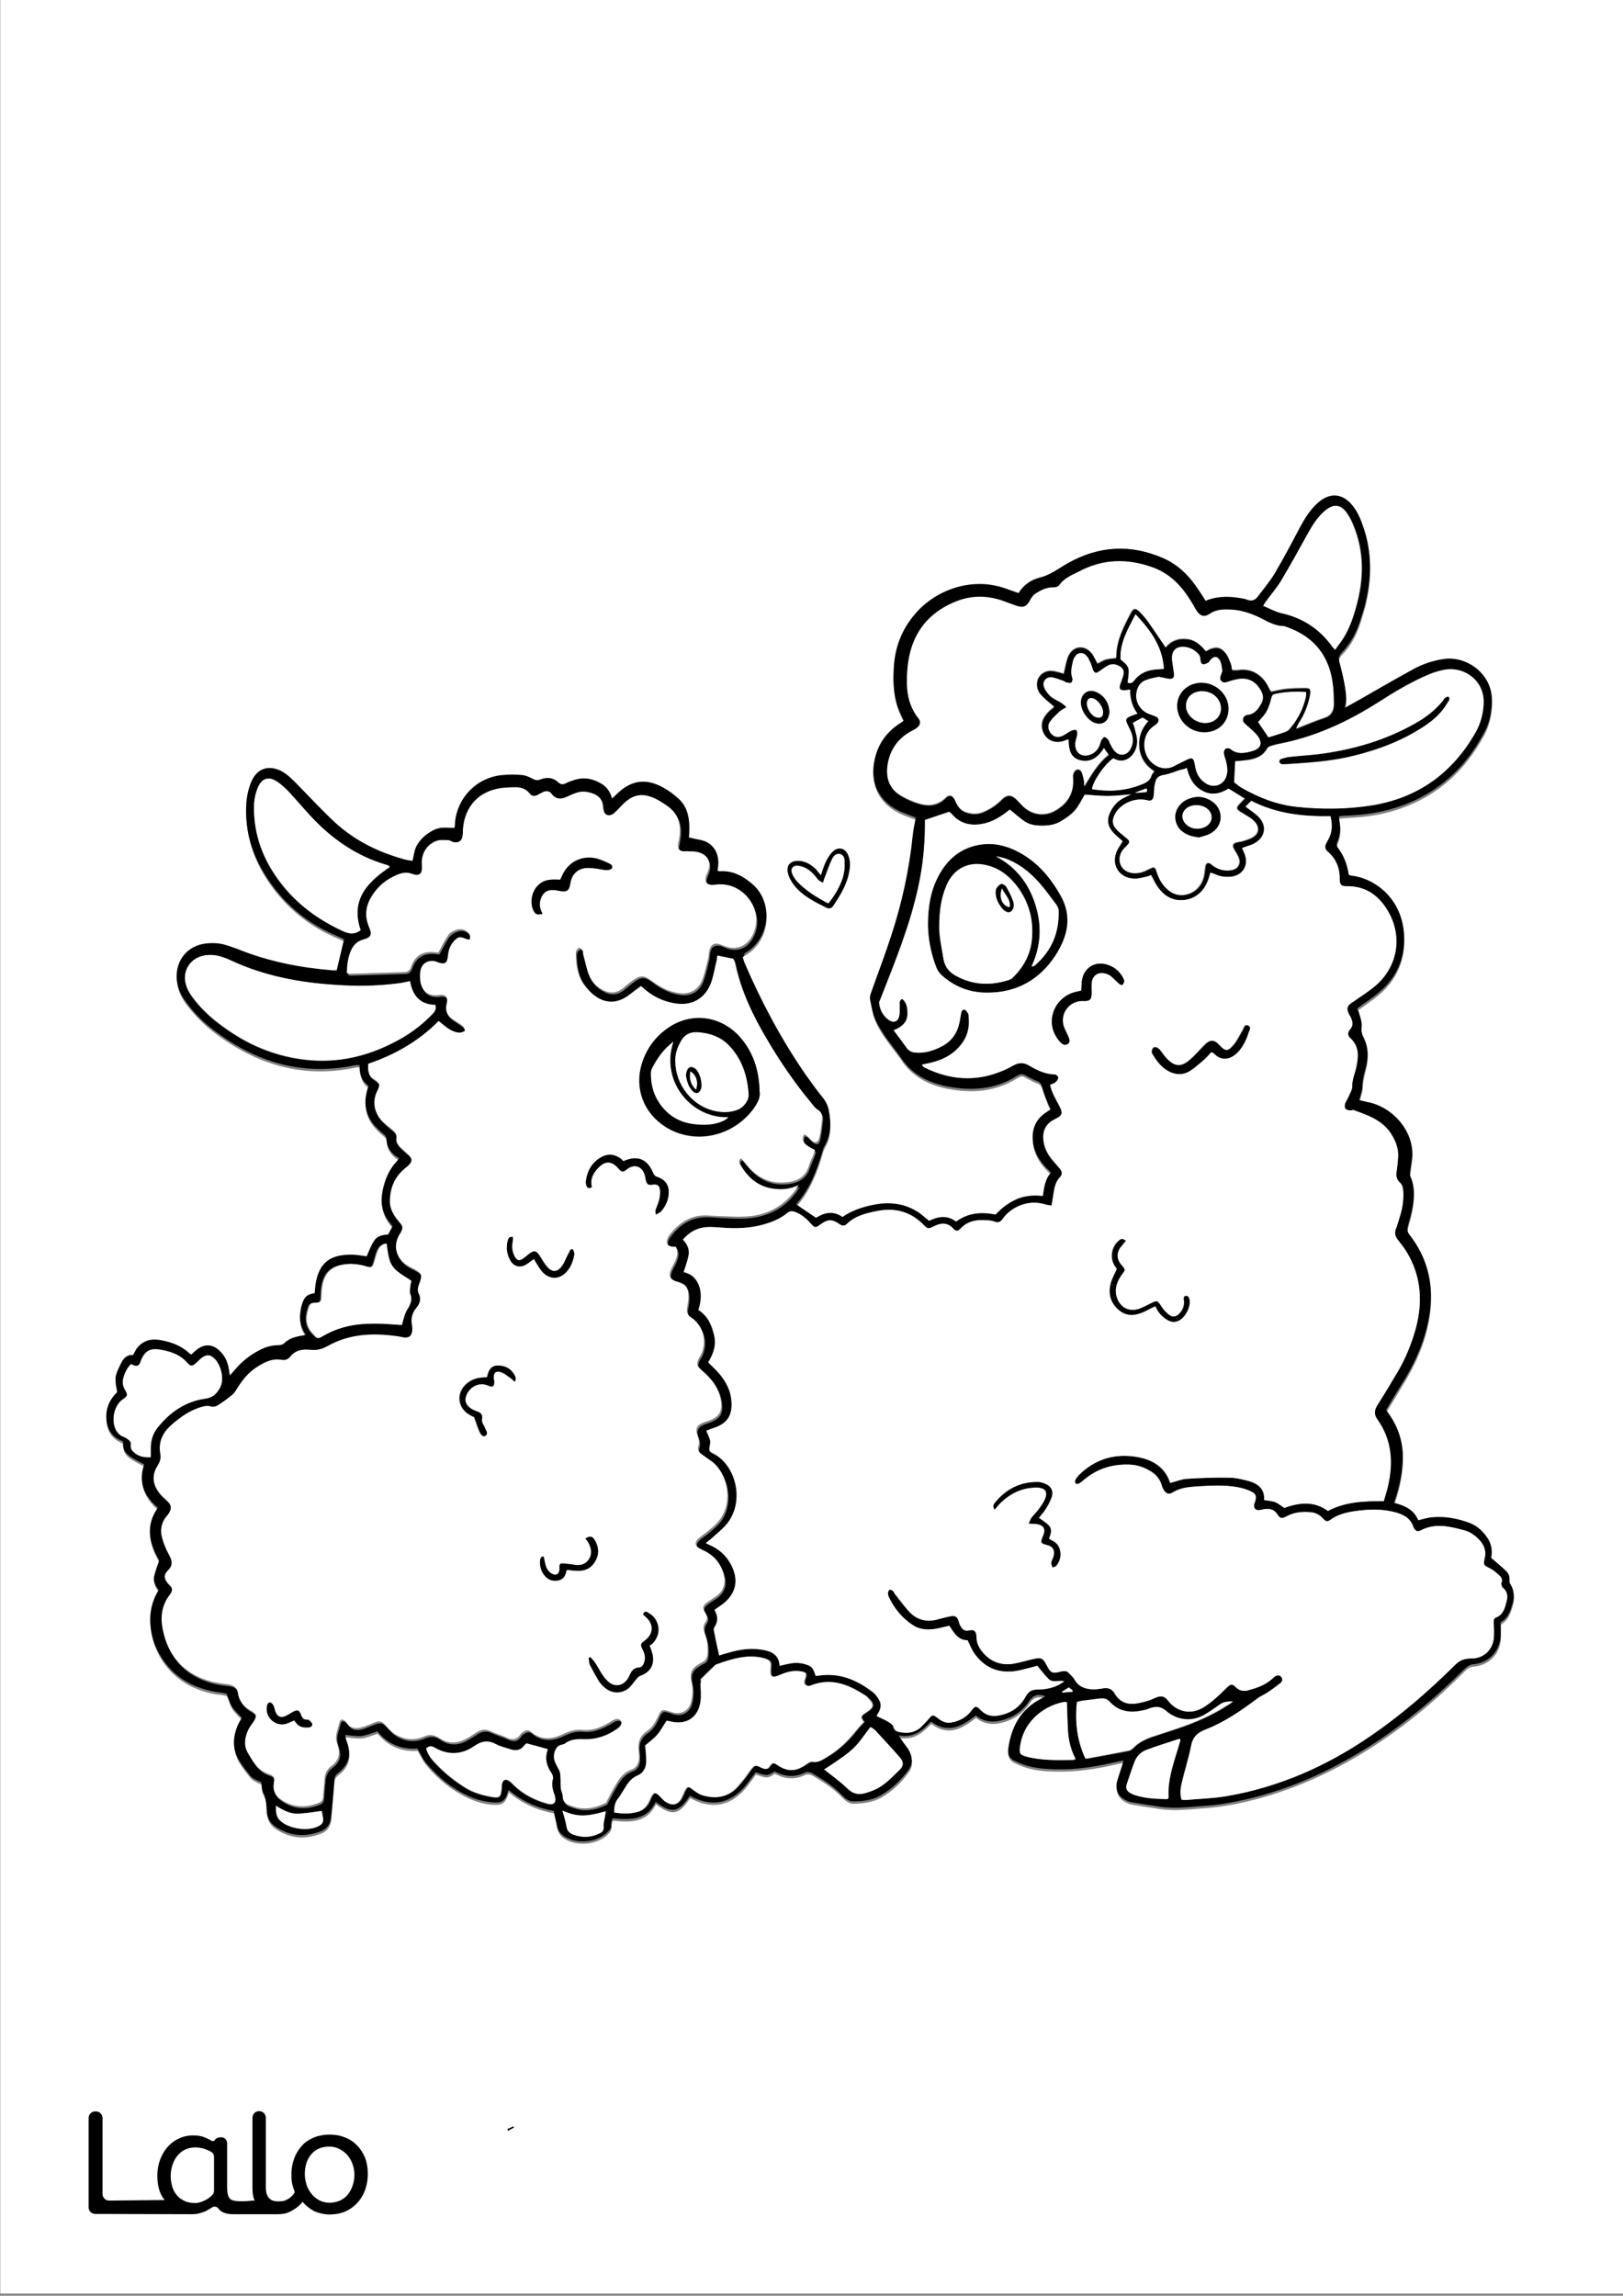 <?xml version="1.0" encoding="utf-8"?>
<!-- Generator: Adobe Illustrator 24.0.3, SVG Export Plug-In . SVG Version: 6.00 Build 0)  -->
<svg version="1.1" id="Layer_1" data-layer="Layer_1" xmlns="http://www.w3.org/2000/svg" xmlns:xlink="http://www.w3.org/1999/xlink" x="0px" y="0px"
	 viewBox="0 0 595.3 841.9" style="enable-background:new 0 0 595.3 841.9;" xml:space="preserve">
<rect x="0" y="0" width="595.3" height="841.9" fill="#808080" stroke="none"/>
<g id="Black">
<style type="text/css">
	.st0{fill:#FFFFFF;}
</style>
</g>
<g id="Color">
	<g>
		<path class="st0" d="M595.3,841.1c-198.4,0-396.8,0-595.2,0c0-280.6,0-561.2,0-841.9c198.4,0,396.8,0,595.2,0
			C595.3,279.8,595.3,560.4,595.3,841.1z M272.4,351c0.4-0.3,0.6-0.4,0.8-0.5c9.1-5,10.8-18.2,3.1-25.2c-3.5-3.1-7.4-5.3-12.4-4.9
			c-0.2,0-0.4-0.2-0.7-0.3c0.1-0.8,0.2-1.6,0.3-2.4c0.3-3.8-1.5-6.9-4.8-8.3c-1.3-0.5-2.8-0.7-4.2-1c-0.6-0.1-1.2-0.2-1.8-0.4
			c0.1-1.2,0.2-2.1,0.2-3.1c0.1-4.3-0.7-8.3-4.1-11.3c-1.7-1.5-3.6-2.9-5.6-4c-6.4-3.5-11.6-2.7-16.8,2.4c-0.5,0.5-1.1,1-1.8,1.7
			c-0.7-2.6-2-4.3-3.9-5.4c-3.1-1.8-6.4-2.4-9.9-1.4c-1.1,0.3-2.1,0.8-3.1,1.2c-1,0.5-1.9,0.6-2.8-0.3c-1.9-1.8-4.1-2.1-6.5-1.1
			c-1.2,0.5-2,0.3-3.1-0.3c-1.1-0.7-2.5-1.2-3.8-1.3c-2.3-0.2-4.6-0.2-6.9,0c-9.3,0.7-16.7,8-17.6,17.3c-0.1,0.8-0.2,1.5-0.2,2.1
			c-2.1,0-4-0.3-5.7,0.1s-3.4,1.4-4.8,2.5c-1.4,1.1-2.6,2.6-3.5,4.2c-0.8,1.6-1,3.4-1.4,5.3c-1.1-0.2-2.1-0.3-3.1-0.6
			c-9.4-2.6-18-6.8-25.2-13.4c-4.7-4.3-9.1-9-13.5-13.6c-2-2-3.9-4.1-6.4-5.4c-4.6-2.4-8.8-0.9-10.9,3.9c-1.2,2.8-1.7,5.8-1.9,8.9
			c-0.4,9.4,2.3,17.9,7.2,25.7c6.1,9.5,14.3,16.7,24.7,21.4c1.4,0.6,2.9,1.3,4,1.8c-0.9,3.9-1.8,7.5-2.7,11.4c-0.5,0-1.2,0.1-1.9,0
			c-11.9-1-23.4-3.3-34.5-7.8c-1.3-0.5-2.7-1-4.1-1.4c-2.5-0.8-5-1-7.6-0.6c-6.5,0.8-10.7,5.9-10.6,12.4c0.1,3.4,1.4,6.3,3.4,9
			c3,4,6.5,7.5,10.4,10.5c15.5,11.7,32.5,16.8,51.8,12.7c0.4-0.1,0.9,0,1.5,0c-0.1,3.2,0.8,5.8,3.2,7.5c0,0.4,0,0.5,0,0.5
			c-0.1,0.4-0.2,0.8-0.4,1.1c-1.5,5.2-0.5,9.8,3.3,13.7c0.8,0.8,1.6,1.6,2.5,2.3c0.8,0.6,1.3,1.4,1.3,2.4c0.1,2.2,1.2,4,2.8,5.4
			c0.5,0.5,1.2,0.8,1.8,1.2c-0.5,0.7-0.7,1-0.9,1.2c-2.9,3.1-4.4,6.9-5.2,10.9c-0.8,4.1-0.1,8,2.5,11.3c0.4,0.5,0.8,1,1.2,1.6
			c-0.5,1-1,2-1.6,3c-2.1,0.1-4.1,0.7-5.3,2.5c-1,1.7-1.7,3.7-2.6,5.5c-1.8-0.2-3.5-0.6-5.3-0.6c-7.3-0.1-12.2,2.2-13.5,11.1
			c-0.1,1-0.2,2-0.3,3c-3,0.5-3.8,1.7-4.7,4.3c-0.3,1.1-0.4,2.2-0.6,3.3c-0.4,2.8,0.4,5.3,2.1,7.7c-0.5,0.1-0.7,0.2-0.9,0.2
			c-2.7,0.3-5.2,1-7.2,3c-0.4,0.4-1.3,0.6-2,0.6c-2.3,0-4.4,0.6-6.5,1.6c-3.8,1.8-7.1,4.4-9.7,7.7c-0.4,0.5-0.9,1-1.6,1.8
			c-0.2-1.1-0.3-1.8-0.4-2.5c-0.4-2.5-1.5-4.7-3.3-6.5c-2.6-2.5-5.8-2.6-8.6-0.3c-0.6,0.5-1.2,1.1-1.8,1.6c-0.3-0.1-0.5-0.2-0.7-0.4
			c-3-2.9-6.8-4.2-10.8-4.9c-3.5-0.7-6.5,0.3-8.7,3.3c-0.5,0.6-0.8,1.4-1.2,2.2c-2.1-0.2-3.4,1.1-4.3,2.8c-0.9,1.7-1.8,3.4-2.1,5.3
			c-0.3,1.7,0.3,3.5,0.6,5.5c-2.6,2.5-4.2,5.6-4,9.6c0.2,4.3,2.3,7,6.2,8.5c-0.4,2.4,0.6,4.1,2.3,5.3c1.6,1.2,3.5,2,5.4,3.1
			c-2.3,6.4,0.1,11.6,5,15.9c-4.9,6.9-2.9,13.3,0.5,19.3c-0.7,2.1-1.4,3.8-1.8,5.6c-0.5,2,0.5,3.7,1.6,5.3c-2,3.2-3.1,6.6-3.1,10.3
			c-0.2,10.5,6.3,20.5,16.1,24.7c3.2,1.4,6.5,2.3,9.9,2.6c0.8,0.1,1.5,0.3,2,0.4c0.8,1.8,1.2,3.5,2.1,4.9s2.3,2.6,3.5,3.9
			c-0.5,0.9-1,1.7-1.4,2.6c-2.1,4.7-2.1,9.3,0.8,13.7c1.1,1.7,2.4,3.4,3.7,5c0.5,0.6,1.4,1.1,2.1,1.5c0.6,0.3,1.3,0.6,1.9,0.8
			c0.2,1.4,0.1,2.8,0.7,3.8c1.1,2.1,1.3,4.2,1.3,6.5c0.1,2.6,1.1,4.7,3.3,6.1c5.3,3.5,10.9,3.9,16.7,1.6c2.2-0.9,3.4-2.7,3.6-5
			c0.4-4.6,0.8-9.2,1.2-13.8c0.1-1.2,0.6-1.9,1.5-2.6c4-3.1,4.9-6.9,3-11.7c-0.3-0.8-0.4-1.6-0.5-2.2c2.2,0.2,4.2,0.6,6.1,0.4
			c1.9-0.2,3.8-1.1,5.7-1.7c3.9,4.7,8.9,6.7,14.7,6.3c1.1,1.8,1.9,3.7,3.1,5.2c4.4,5.3,9.7,9.5,16,12.4c3,1.3,6.2,2.2,9.5,2.2
			c2.4,0,3.5-0.8,4.3-3c0.2-0.5,0.4-1,0.6-1.6c4.9,4.2,10.4,6.6,16.5,7.7c0.4,2,0.9,3.7,1.2,5.5c0.3,1.6,1.2,2.8,2.5,3.7
			c4.4,3.1,12.2,2.4,16-1.4c0.9-0.9,1.6-1.7,1.4-3.1c-0.1-0.6,0.3-1.3,0.5-2c6.4,0.7,12.5,0.8,15.8-6c6,4.4,8.4,3.9,12.5-2.2
			c0.1,0,0.3,0,0.4,0.1c7.7,4.1,14.6,2.7,20.1-3.9c0.5-0.6,0.9-1.1,1.3-1.7c0.8-1.1,1.6-2.1,2.4-3.2c4,1.4,4.3,1.4,6.9-0.3
			c3.6,1.9,7.2,2.3,11,0.5c1.2-0.6,2.4-0.1,3.4,0.5c3.7,2.2,7.2,4.5,10.2,7.6c1.2,1.2,2.4,2.4,4.3,2.4c3.5-0.1,7-0.5,10.2-2.3
			c4-2.3,7.3-5.4,10-9.2c1.7-2.3,1.5-4.8,0.2-7.2c-0.6-1.1-1.5-2.1-2.2-3.1c-0.4-0.6-0.9-1.2-1.6-2.4c5.6,1.1,8.8-2,11.9-5.1
			c6.3,4.8,11.4,1.7,16.4-2.2c2.5,2,5.4,2.6,8.4,2c4.8-0.9,8.6-3.3,11.3-7.4c1.4-2.1,3.1-2.6,5.8-1.7c-0.5,0.3-0.8,0.6-1.3,0.8
			c-7.6,3.9-11.1,10.4-12.3,18.6c-0.3,1.9,0.4,3.3,2.1,4.2c0.6,0.3,1.3,0.6,2,0.9c4.1,1.8,8.5,2.2,12.9,2.3c7.6,0.2,15-0.9,22.3-2.6
			c0.9-0.2,1.8-0.4,3-0.6c-0.3,1-0.5,1.7-0.7,2.4c-0.5,1.7-1.2,3.3-1.6,5c-0.9,3.3,0.4,5.9,3.4,7.3c0.6,0.3,1.2,0.5,1.8,0.6
			c3.4,0.6,6.8,1.1,10.2,1.6c5.7,0.9,11.3,0.1,17-0.3c3.7-0.3,7.3-0.8,10.9-1.5c17.7-3.6,34-10.7,49.2-20.3
			c12.8-8.1,24.3-17.7,34.9-28.4c0.9-0.9,1.8-1.6,3.3-1.7c5.5-0.5,9.5-4.5,9.9-10c0.1-1.7,0-3.5,0-5.4c2.8-1.6,3.7-4.4,4.5-7.3
			c0.6-2.3,0.4-4.4-0.8-6.5c-0.3-0.4-0.6-1-0.5-1.5c0.3-1.5-0.4-2.7-1.4-3.7c-1.6-1.6-3.5-3-5.4-4.7c0.7-2.5,0.3-5.1-1.4-7.5
			s-3.9-4.3-6.6-5.3c-4.3-1.6-8.8-2.4-13.4-2c-1.7,0.1-3.4,0.7-5.2,1.1c-1.6-3.9-5-5.4-8.9-6.4c2-5.9,3.3-11.6,3.2-17.6
			c-0.1-6.1-2.3-11.5-6.1-16.4c2.1-3.4,4.1-6.8,6.1-10.1c5.1-8.2,8.8-16.9,10-26.5c1.3-10.2-1.1-19.6-7.5-27.7
			c-0.9-1.1-0.9-2.1-0.6-3.3c0.6-2.3,1.3-4.6,1.7-7c0.6-3.7,0.9-7.5-0.8-11.1c-0.3-0.6-0.1-1.5,0-2.3c0.2-2.2,0.8-4.4,0.7-6.7
			c-0.3-8.6-7.7-16.7-16.6-18.3c-1-0.2-1.9-0.5-2.9-0.7c0.5-1.9,1.2-3.5,1.2-5.1c0.1-2.2,0.6-4.2,1.1-6.3c1-3.7,1.3-7.5-0.4-11
			c-0.8-1.6-1.3-3-1-4.9c0.2-1.5-0.5-3.1-0.9-4.6c-0.1-0.6-0.5-1.1-0.7-1.7c2.4-1.7,4.7-3.3,6.9-5c6.9-5.4,10.5-12.6,10.3-21.4
			c-0.4-13.8-10.6-21.3-19.3-22.3c-0.3,0-0.6-0.2-1-0.3c-0.5-3.7-1.8-7.1-4.1-10.1c-0.3-0.4-0.4-1.3-0.2-1.7
			c1.3-2.9,1.5-5.9,0.7-8.9c0-0.2,0.1-0.4,0.2-0.8c0.8-0.1,1.6-0.1,2.4-0.2c5.2-0.2,10.4-0.8,15.4-2.1c16-4.2,27.6-14,35.3-28.4
			c2-3.7,2.8-7.8,2.8-12c0-9.7-9.5-16.3-17.9-14.9c-3.9,0.6-7.6,1.9-11.1,3.8c-6.6,3.6-13.1,7.4-19.6,11.1c-1.8,1-3.6,2-5.4,3
			c0.9-2.7,0.5-5.3,0.1-7.8c-0.5-3-1.2-5.9-2-8.9c-0.4-1.4-0.3-2.4,0.7-3.4c3.3-3.4,5.5-7.4,6.9-11.9c0.6-2,1.3-4,1.8-6
			c2.4-9.7,2.6-19.3-0.8-28.8c-0.9-2.7-2-5.2-3.8-7.4c-3.6-4.5-8.2-4.9-12.5-1.2c-2.9,2.5-4.9,5.6-6.7,9c-3,5.7-6,11.5-9.3,17
			c-1.8,3-4.1,5.7-6.2,8.5c-1,1.4-2.3,1.8-4,1.2c-1-0.4-2.2-0.5-3.3-0.7c-4-0.6-8-0.5-11.9,1.1c-0.9-1.3-1.6-2.5-2.4-3.7
			c-3.4-5.1-7.4-9.4-13.1-11.9c-11.9-5.2-23.5-4.6-34.8,1.7c-3.5,1.9-6.6,4.4-10.5,5.4c-3.2,0.8-5.9,2.7-7.8,5.7
			c-1.6-0.6-3.1-1.1-4.5-1.6c-12.4-4.7-26,0.4-33.5,9.3c-4.9,5.8-7.4,12.7-7.8,20.2c-0.2,5.4,0,10.7,2.3,15.8c0.5,1,0.9,2,1.4,3.1
			c-0.8,0.5-1.3,0.9-1.9,1.3c-4.8,3.2-7.8,7.8-8.9,13.5c-1.1,5.8,0,11,4.5,15.2c2.4,2.2,5.3,3.6,8.3,4.6c0.8,0.3,1.6,0.6,2.4,0.9
			c-0.4,2.3-0.8,4.3-1.1,6.4c-1.4,12.7-4,25.1-8,37.2c-2.4,7.1-5,14.2-7.5,21.2c-0.2,0.5-0.4,1.1-0.2,1.6c0.5,2.3,0.8,4.6,1.6,6.7
			c2.3,5.9,6.7,10.5,10.2,15.6c3.9,5.6,9.9,8.6,16.5,9.9c8.9,1.7,17.5,1.2,25.5-3.8c0.2-0.1,0.4-0.2,0.6-0.3
			c0.9-0.6,1.7-0.5,2.7,0.1c1.4,0.8,2.8,1.5,4.3,2.1c1,0.4,1.4,1,1.7,2c0.6,2.1,1.4,4.1,2.2,6.1c0.3,0.7,0.7,1.4,1,2.2
			c-0.7,0.5-1.3,0.8-1.8,1.2c-3.6,2.4-5.1,5.8-4.8,10.1c0.3,4,2.2,7.3,4.9,10.1c0.5,0.6,1.1,1.1,1.8,1.8c-2.3,2.4-2.5,5.5-3,8.6
			c-3.5-0.4-6.7-0.1-9.7,1.2c-3,1.3-5.5,3.3-7.6,5.6c-5.2-1-10.1-0.7-14.5,2.6c-3.3-2.5-6.6-1.9-9.9-0.3c-1.3-1-2.4-2.1-3.6-2.9
			c-5.3-3.6-11.1-4.2-17.2-2.9c-3.9,0.9-7.7,2.1-11,4.4c-3.5-2.4-6.8-1.5-9.7,0.3c-2.6-1.7-4.9-3.3-7.2-4.9c0-0.1,0.1-0.3,0.2-0.4
			c4.8-5.6,7.4-12.3,9.4-19.2c0.2-0.7,0.4-1.4,0.8-2c2.2-3.9,2.3-8.1,1.6-12.3c-0.3-2-1.1-3.8-2.4-5.4c-2.1-2.7-4.2-5.4-6.2-8.3
			c-9-12.8-16.2-26.6-22.4-41C272.8,352.5,272.6,351.8,272.4,351z M301.1,321c-0.7-0.9-1.2-1.5-1.8-2c-1.8-1.8-3.8-3.2-6.5-3.2
			c-3-0.1-4.6,1.7-3.8,4.6c0.4,1.6,1.3,3.1,2.3,4.4c3.1,3.8,7.5,5.9,11.7,8.1c1,0.5,1.9,0.3,2.5-0.6c2.7-3.9,5.1-7.9,5.9-12.7
			c0.3-2,0.4-4-0.4-5.9c-1-2.5-3.4-3.2-5.4-1.5c-1.2,1-2,2.4-2.7,3.8C302.2,317.4,301.8,319,301.1,321z M186.1,780.8
			c0.1,0.2,0.2,0.4,0.2,0.6c0.7-0.4,1.5-0.8,2.2-1.2c-0.1-0.1-0.1-0.3-0.2-0.4C187.6,780.2,186.8,780.5,186.1,780.8z"/>
		<path d="M272.4,351c0.3,0.8,0.4,1.5,0.7,2.1c6.2,14.4,13.5,28.1,22.4,41c2,2.8,4,5.6,6.2,8.3c1.3,1.6,2.1,3.3,2.4,5.4
			c0.7,4.3,0.7,8.4-1.6,12.3c-0.4,0.6-0.6,1.3-0.8,2c-2,7-4.6,13.7-9.4,19.2c-0.1,0.1-0.1,0.3-0.2,0.4c2.3,1.6,4.7,3.2,7.2,4.9
			c2.9-1.8,6.2-2.8,9.7-0.3c3.3-2.3,7.1-3.6,11-4.4c6.1-1.3,11.9-0.7,17.2,2.9c1.2,0.9,2.3,1.9,3.6,2.9c3.3-1.6,6.6-2.2,9.9,0.3
			c4.4-3.3,9.3-3.6,14.5-2.6c2.2-2.4,4.7-4.3,7.6-5.6c3-1.3,6.2-1.6,9.7-1.2c0.5-3,0.7-6.1,3-8.6c-0.7-0.7-1.2-1.3-1.8-1.8
			c-2.7-2.9-4.6-6.1-4.9-10.1c-0.3-4.3,1.2-7.7,4.8-10.1c0.5-0.4,1.1-0.7,1.8-1.2c-0.4-0.8-0.7-1.4-1-2.2c-0.8-2-1.6-4-2.2-6.1
			c-0.3-1-0.7-1.6-1.7-2c-1.5-0.6-2.9-1.3-4.3-2.1c-0.9-0.5-1.8-0.7-2.7-0.1c-0.2,0.1-0.4,0.2-0.6,0.3c-7.9,5-16.6,5.5-25.5,3.8
			c-6.6-1.3-12.6-4.2-16.5-9.9c-3.5-5.1-7.9-9.7-10.2-15.6c-0.8-2.1-1.1-4.5-1.6-6.7c-0.1-0.5,0.1-1.1,0.2-1.6
			c2.5-7.1,5.2-14.1,7.5-21.2c4-12.1,6.7-24.5,8-37.2c0.2-2.1,0.7-4.1,1.1-6.4c-0.8-0.3-1.6-0.6-2.4-0.9c-3-1.1-6-2.4-8.3-4.6
			c-4.4-4.2-5.6-9.4-4.5-15.2c1.1-5.7,4-10.2,8.9-13.5c0.6-0.4,1.2-0.8,1.9-1.3c-0.5-1.1-0.9-2.1-1.4-3.1c-2.3-5-2.6-10.4-2.3-15.8
			c0.3-7.6,2.8-14.4,7.8-20.2c7.5-8.9,21-13.9,33.5-9.3c1.4,0.5,2.8,1,4.5,1.6c1.8-3,4.6-4.9,7.8-5.7c4-1,7.1-3.5,10.5-5.4
			c11.3-6.3,22.9-6.9,34.8-1.7c5.7,2.5,9.8,6.8,13.1,11.9c0.8,1.2,1.6,2.4,2.4,3.7c3.9-1.6,7.9-1.7,11.9-1.1
			c1.1,0.2,2.3,0.3,3.3,0.7c1.7,0.7,3,0.2,4-1.2c2.1-2.8,4.4-5.5,6.2-8.5c3.3-5.6,6.3-11.3,9.3-17c1.8-3.3,3.8-6.5,6.7-9
			c4.3-3.7,8.9-3.3,12.5,1.2c1.8,2.2,2.9,4.8,3.8,7.4c3.4,9.5,3.2,19.1,0.8,28.8c-0.5,2-1.2,4-1.8,6c-1.4,4.5-3.7,8.5-6.9,11.9
			c-1,1.1-1.1,2.1-0.7,3.4c0.8,2.9,1.5,5.9,2,8.9c0.4,2.5,0.7,5.1-0.1,7.8c1.8-1,3.6-2,5.4-3c6.5-3.7,13-7.5,19.6-11.1
			c3.4-1.9,7.2-3.2,11.1-3.8c8.5-1.4,17.9,5.3,17.9,14.9c0,4.2-0.8,8.3-2.8,12c-7.7,14.5-19.3,24.2-35.3,28.4
			c-5,1.3-10.2,1.9-15.4,2.1c-0.8,0-1.6,0.1-2.4,0.2c-0.1,0.3-0.2,0.6-0.2,0.8c0.7,3.1,0.6,6-0.7,8.9c-0.2,0.5-0.1,1.3,0.2,1.7
			c2.3,3,3.6,6.4,4.1,10.1c0.4,0.1,0.6,0.3,1,0.3c8.7,1,18.9,8.6,19.3,22.3c0.3,8.9-3.3,16-10.3,21.4c-2.2,1.7-4.5,3.3-6.9,5
			c0.2,0.6,0.6,1.1,0.7,1.7c0.4,1.5,1.1,3.2,0.9,4.6c-0.3,1.9,0.2,3.3,1,4.9c1.7,3.6,1.4,7.3,0.4,11c-0.6,2.1-1.1,4.1-1.1,6.3
			c0,1.6-0.7,3.2-1.2,5.1c1,0.2,1.9,0.5,2.9,0.7c8.9,1.6,16.3,9.7,16.6,18.3c0.1,2.2-0.5,4.4-0.7,6.7c-0.1,0.8-0.3,1.7,0,2.3
			c1.7,3.6,1.4,7.4,0.8,11.1c-0.4,2.4-1.1,4.7-1.7,7c-0.3,1.2-0.3,2.2,0.6,3.3c6.4,8.2,8.8,17.5,7.5,27.7c-1.2,9.6-4.9,18.3-10,26.5
			c-2.1,3.3-4.1,6.7-6.1,10.1c3.8,4.9,6,10.3,6.1,16.4c0.1,6-1.2,11.7-3.2,17.6c3.9,1,7.3,2.5,8.9,6.4c1.8-0.4,3.5-1,5.2-1.1
			c4.6-0.4,9.1,0.4,13.4,2c2.8,1,4.9,2.9,6.6,5.3c1.7,2.4,2.1,5,1.4,7.5c1.9,1.6,3.7,3.1,5.4,4.7c1,0.9,1.7,2.1,1.4,3.7
			c-0.1,0.5,0.2,1,0.5,1.5c1.2,2,1.4,4.2,0.8,6.5c-0.8,2.9-1.6,5.7-4.5,7.3c0,1.8,0.1,3.6,0,5.4c-0.5,5.5-4.5,9.5-9.9,10
			c-1.4,0.1-2.3,0.8-3.3,1.7c-10.7,10.7-22.2,20.3-34.9,28.4c-15.2,9.6-31.4,16.8-49.2,20.3c-3.6,0.7-7.3,1.3-10.9,1.5
			c-5.7,0.4-11.3,1.2-17,0.3c-3.4-0.5-6.8-1-10.2-1.6c-0.6-0.1-1.2-0.3-1.8-0.6c-3.1-1.4-4.3-4-3.4-7.3c0.5-1.7,1.1-3.4,1.6-5
			c0.2-0.7,0.4-1.3,0.7-2.4c-1.2,0.2-2.1,0.4-3,0.6c-7.3,1.7-14.8,2.9-22.3,2.6c-4.4-0.1-8.8-0.5-12.9-2.3c-0.7-0.3-1.3-0.6-2-0.9
			c-1.7-0.9-2.3-2.2-2.1-4.2c1.1-8.2,4.6-14.7,12.3-18.6c0.4-0.2,0.8-0.5,1.3-0.8c-2.7-0.9-4.4-0.4-5.8,1.7
			c-2.7,4.1-6.5,6.5-11.3,7.4c-3,0.6-5.9,0-8.4-2c-5,3.9-10.1,6.9-16.4,2.2c-3.1,3.2-6.3,6.2-11.9,5.1c0.8,1.1,1.2,1.8,1.6,2.4
			c0.7,1,1.6,2,2.2,3.1c1.3,2.4,1.5,4.9-0.2,7.2c-2.7,3.7-6,6.8-10,9.2c-3.1,1.8-6.6,2.3-10.2,2.3c-1.9,0-3.1-1.2-4.3-2.4
			c-3-3.1-6.5-5.4-10.2-7.6c-1-0.6-2.2-1.1-3.4-0.5c-3.8,1.8-7.4,1.4-11-0.5c-2.6,1.7-2.9,1.7-6.9,0.3c-0.8,1-1.6,2.1-2.4,3.2
			c-0.4,0.6-0.9,1.1-1.3,1.7c-5.5,6.6-12.4,8-20.1,3.9c-0.1-0.1-0.3,0-0.4-0.1c-4.1,6.1-6.5,6.6-12.5,2.2c-3.3,6.8-9.4,6.6-15.8,6
			c-0.2,0.7-0.6,1.4-0.5,2c0.2,1.4-0.6,2.3-1.4,3.1c-3.8,3.9-11.6,4.5-16,1.4c-1.3-0.9-2.2-2.1-2.5-3.7c-0.3-1.8-0.8-3.6-1.2-5.5
			c-6.1-1.1-11.6-3.5-16.5-7.7c-0.3,0.6-0.5,1.1-0.6,1.6c-0.8,2.2-1.9,3.1-4.3,3c-3.3-0.1-6.5-0.9-9.5-2.2
			c-6.3-2.8-11.6-7.1-16-12.4c-1.3-1.5-2-3.4-3.1-5.2c-5.8,0.4-10.8-1.5-14.7-6.3c-1.9,0.6-3.8,1.4-5.7,1.7
			c-1.9,0.2-3.9-0.2-6.1-0.4c0.1,0.6,0.2,1.5,0.5,2.2c1.9,4.8,1,8.6-3,11.7c-0.9,0.7-1.4,1.4-1.5,2.6c-0.3,4.6-0.7,9.2-1.2,13.8
			c-0.2,2.3-1.4,4.1-3.6,5c-5.8,2.3-11.4,1.9-16.7-1.6c-2.2-1.4-3.2-3.6-3.3-6.1c-0.1-2.3-0.2-4.4-1.3-6.5c-0.5-1.1-0.5-2.5-0.7-3.8
			c-0.6-0.2-1.3-0.5-1.9-0.8c-0.8-0.4-1.6-0.9-2.1-1.5c-1.3-1.6-2.6-3.3-3.7-5c-2.9-4.4-2.9-9-0.8-13.7c0.4-0.9,0.9-1.7,1.4-2.6
			c-1.2-1.3-2.5-2.4-3.5-3.9c-0.9-1.4-1.3-3-2.1-4.9c-0.5-0.1-1.2-0.3-2-0.4c-3.5-0.4-6.8-1.3-9.9-2.6c-9.8-4.2-16.3-14.2-16.1-24.7
			c0.1-3.7,1.1-7.1,3.1-10.3c-1.1-1.6-2.2-3.2-1.6-5.3c0.4-1.8,1.1-3.4,1.8-5.6c-3.4-5.9-5.4-12.4-0.5-19.3c-5-4.3-7.3-9.4-5-15.9
			c-1.9-1-3.8-1.9-5.4-3.1c-1.7-1.2-2.7-2.9-2.3-5.3c-3.9-1.5-6-4.2-6.2-8.5c-0.2-4,1.4-7.1,4-9.6c-0.2-2-0.8-3.8-0.6-5.5
			c0.3-1.8,1.3-3.6,2.1-5.3c0.9-1.7,2.2-3,4.3-2.8c0.5-0.8,0.8-1.5,1.2-2.2c2.2-3,5.2-3.9,8.7-3.3c4,0.7,7.7,2,10.8,4.9
			c0.2,0.2,0.4,0.2,0.7,0.4c0.6-0.5,1.1-1.1,1.8-1.6c2.8-2.4,6-2.3,8.6,0.3c1.9,1.8,2.9,4,3.3,6.5c0.1,0.7,0.2,1.4,0.4,2.5
			c0.7-0.8,1.2-1.3,1.6-1.8c2.7-3.3,5.9-5.8,9.7-7.7c2-1,4.2-1.6,6.5-1.6c0.7,0,1.5-0.2,2-0.6c2-2,4.5-2.6,7.2-3
			c0.2,0,0.5-0.1,0.9-0.2c-1.6-2.3-2.4-4.9-2.1-7.7c0.1-1.1,0.3-2.2,0.6-3.3c0.8-2.6,1.6-3.8,4.7-4.3c0.1-1,0.2-2,0.3-3
			c1.3-8.9,6.2-11.2,13.5-11.1c1.7,0,3.5,0.4,5.3,0.6c0.8-1.8,1.5-3.8,2.6-5.5c1.1-1.9,3.1-2.4,5.3-2.5c0.5-1,1-2,1.6-3
			c-0.4-0.6-0.8-1.1-1.2-1.6c-2.7-3.4-3.3-7.2-2.5-11.3c0.8-4,2.3-7.8,5.2-10.9c0.2-0.2,0.3-0.5,0.9-1.2c-0.6-0.4-1.3-0.7-1.8-1.2
			c-1.6-1.4-2.7-3.2-2.8-5.4c0-1.1-0.5-1.8-1.3-2.4c-0.9-0.7-1.7-1.5-2.5-2.3c-3.8-3.9-4.8-8.5-3.3-13.7c0.1-0.4,0.2-0.8,0.4-1.1
			c0-0.1,0-0.2,0-0.5c-2.4-1.7-3.3-4.3-3.2-7.5c-0.6,0-1.1-0.1-1.5,0c-19.3,4.1-36.4-1-51.8-12.7c-4-3-7.5-6.5-10.4-10.5
			c-2-2.7-3.3-5.6-3.4-9c-0.2-6.5,4.1-11.6,10.6-12.4c2.6-0.3,5.1-0.2,7.6,0.6c1.4,0.4,2.7,0.9,4.1,1.4c11.1,4.5,22.6,6.8,34.5,7.8
			c0.7,0.1,1.4,0,1.9,0c0.9-3.8,1.8-7.5,2.7-11.4c-1.1-0.5-2.6-1.2-4-1.8c-10.4-4.6-18.6-11.8-24.7-21.4c-5-7.8-7.6-16.3-7.2-25.7
			c0.1-3.1,0.7-6,1.9-8.9c2.1-4.8,6.2-6.2,10.9-3.9c2.5,1.3,4.4,3.4,6.4,5.4c4.5,4.6,8.8,9.3,13.5,13.6c7.2,6.6,15.8,10.8,25.2,13.4
			c1,0.3,2,0.4,3.1,0.6c0.5-1.9,0.6-3.7,1.4-5.3c0.8-1.6,2.1-3.1,3.5-4.2s3.1-2.1,4.8-2.5s3.6-0.1,5.7-0.1c0.1-0.5,0.2-1.3,0.2-2.1
			c0.9-9.3,8.3-16.6,17.6-17.3c2.3-0.2,4.6-0.2,6.9,0c1.3,0.1,2.7,0.7,3.8,1.3c1.1,0.6,1.9,0.8,3.1,0.3c2.3-0.9,4.6-0.7,6.5,1.1
			c0.9,0.9,1.8,0.8,2.8,0.3s2.1-0.9,3.1-1.2c3.5-1.1,6.8-0.5,9.9,1.4c1.9,1.1,3.2,2.9,3.9,5.4c0.8-0.7,1.3-1.2,1.8-1.7
			c5.2-5,10.5-5.8,16.8-2.4c2,1.1,3.9,2.5,5.6,4c3.4,3,4.2,7,4.1,11.3c0,1-0.1,1.9-0.2,3.1c0.6,0.1,1.2,0.2,1.8,0.4
			c1.4,0.3,2.9,0.5,4.2,1c3.3,1.4,5.1,4.6,4.8,8.3c-0.1,0.8-0.2,1.6-0.3,2.4c0.3,0.1,0.5,0.3,0.7,0.3c4.9-0.4,8.9,1.8,12.4,4.9
			c7.7,6.9,6.1,20.1-3.1,25.2C273,350.6,272.8,350.8,272.4,351z M385.7,442.1c-0.8-0.1-1.8-0.2-2.7-0.5c-6.2-1.8-12.3,1.2-15.3,5.4
			c-0.8,1.2-1.7,1.5-3,1c-0.5-0.2-1.1-0.3-1.6-0.4c-4-0.4-7.8-0.3-10.9,3c-0.9,1-1.6,1-2.7-0.1c-2.2-2.4-4.6-2-7.2-0.7
			c-1.9,0.9-2.1,1-3.5-0.5c-4.8-4.9-10.5-6.5-17.1-5.2c-4,0.8-8,1.7-11.1,4.7c-0.9,0.9-1.8,0.8-2.8,0.1c-2.8-1.8-4.3-1.8-6.9,0.1
			c-1.9,1.4-2.2,1.4-3.7-0.4s-3.3-3.2-5.5-4.1c-1.1-0.5-2.1-0.5-3.1,0.4c-2.6,2.1-5.6,3.3-8.8,4.2c-5,1.4-10.1,1.5-15.2,1.1
			c-1.8-0.1-3.5-0.3-5.3-0.2c-3.6,0.2-6.5,1.8-8.9,4.6c1.7,1.7,2.5,3.6,2.1,5.8c-0.4,2-1.1,3.9-1.8,6.1c3,0.7,4.9,2.5,5.8,5.5
			c0.8,2.9,0.5,5.7-0.4,8.4c3.5,2.2,4.8,5.4,5.7,9c1,3.8-0.2,7.1-2.1,10.2c1.5,1.5,2.8,2.7,4,4.1c2.4,2.8,4.2,6,4.5,9.9
			c0.5,5.6-1.5,8.6-6.9,10.2c-0.8,0.2-1.6,0.6-2.3,0.9c1.6,3.7,1.6,3.7,1.3,5.3c-0.4,2.1-0.4,2.2,1.5,3.2c8,4.2,11.5,17.5,4.7,25.7
			c-1.6,2-3.7,3.5-5.6,5.3c-0.6,0.6-1.3,1.1-2.1,1.7c1,0.5,1.6,0.8,2.3,1.1c2.9,1.4,5.1,3.5,6.7,6.3c3.5,6.1,2.2,11.7-3.7,15.6
			c-0.7,0.5-1.4,1-2.1,1.5c1.3,2.2,1.4,4.2,0,6.3c-0.2,0.3-0.3,0.9-0.2,1.4c0.6,3,1.2,5.9,1.9,9c0.8-0.3,1.9-0.6,3-0.9
			c3.9-1.1,7.9-1.9,12.1-1.3c3.6,0.5,6.8,1.5,7.1,6c1.7-0.4,3.3-0.8,4.8-1c2.1-0.3,4.1,0.1,6.1,1c1.5,0.7,1.8,2.3,2.3,3.7
			c0.5-0.1,0.8-0.1,1.1-0.1c7.8-1.2,14.3,1.7,20.2,6.3c0.3,0.2,0.6,0.6,0.8,0.9c2.2,2.6,2.3,4.4,0.4,7.3c-0.1,0.1,0,0.3,0,0.4
			c1.3,0.6,2.6,1.2,3.9,1.9c0.8,0.5,1.9,1.1,2.1,1.9c0.4,1.7,1.6,1.9,2.8,2.1c2.9,0.5,5.6-0.1,7.7-2.3c0.7-0.7,1.4-1.4,2-2.1
			c1.9-2.2,1.9-2.3,4.2-0.5c1.3,1,2.8,1.6,4.5,1.3c2.9-0.5,5.5-1.7,7.3-4.2c1.5-2,1.9-2.1,3.6-0.3c1.7,1.7,3.7,2.4,6.1,2
			c4.6-0.7,8.1-2.9,10.3-7c1-1.8,2.1-2.5,4.2-2.6c2.6,0,5.3-0.5,7.7-1.6c0.8-0.4,1.5-0.9,2.3-1.4c-2.1-0.6-4.2,0.7-5.8-0.9
			c-1.5-1.4-2.7-3.1-4.1-4.8c-2,0.5-4.1,1.1-6.3,1.6c-6.8,1.6-12.5-0.2-16.7-6c-1-1.5-1.7-3.2-2.6-5c-3.5,0.1-4.9-2.7-6.7-5.3
			c-1.3,0.3-2.6,0.6-3.8,0.9c-3.3,0.8-6.6,0.8-9.5-1.1c-3.8-2.5-6.7-5.9-8.7-10c-0.3-0.6-0.5-1.2-0.5-1.8c0-0.4,0.3-1,0.6-1.2
			c0.3-0.1,0.9,0.1,1.2,0.4c0.4,0.3,0.5,0.8,0.8,1.2c1.6,2,3.1,4,4.8,6c3.1,3.6,7,4.6,11.5,3.1c1.4-0.4,2.8-0.8,4.2-1
			c1.5-0.3,2.3,0.2,2.8,1.6c0.2,0.6,0.3,1.3,0.6,1.8c0.8,1.3,1.6,2.3,3.4,1.8s2.6,0.4,2.6,2.4c0,2.1,0.8,3.7,2,5.3
			c3,3.8,7,5.3,11.7,4.5c2.4-0.4,4.8-1.2,7.2-1.7c2.8-0.6,3.5-0.3,4.8,2.2c1.5,3,2.1,3.3,5.2,2.4c1.1-0.3,2.1-0.4,2.9,0.5
			c0.8,0.8,1.7,1.5,2.2,2.5c1.4,2.5,3.7,3.4,6.4,3.5c1.3,0.1,2.6-0.1,3.8-0.3c2-0.4,3.5,0.1,4.5,1.9c1.6,2.8,4.1,4,7.3,3.7
			c1.6-0.2,3.3-0.6,4.9-1.1c1.1-0.3,2.2-0.9,3.3-1.3c1.6-0.6,2.9-0.3,4,1.2c2.9,3.9,8.3,5.7,13.6,2.2c3-2,5.5-4.4,8-6.9
			c1.5-1.5,1.9-1.5,3.4-0.1c1.3,1.3,2.8,1.5,4.4,1.1c3.2-0.9,6.3-1.9,8.8-4.2c0.4-0.3,0.7-0.6,1.1-0.9c0.7-0.5,1.5-0.6,2.2,0.1
			c0.7,0.8,0.5,1.7-0.2,2.3c-1.6,1.2-3.2,2.4-4.8,3.5c-1.2,0.8-2.5,1.4-3.7,2.2c-6,4.5-12.1,8.7-19.1,11.4c-3,1.2-4.6,2.8-5.2,6
			c-0.9,4.5-2.4,9-3.4,13.5c-0.5,2-0.7,4.1-0.1,6.2c0.6,0.1,1.1,0.2,1.7,0.1c4.9-0.4,9.9-0.5,14.8-1.4c19.2-3.3,36.7-11,52.7-22
			c11.2-7.7,21.4-16.5,31-26c1.7-1.7,3.6-2.5,5.9-2.5c4.5,0.1,7.8-2.8,8.4-7.2c0.2-1.8,0.1-3.7,0-5.5c0-0.9-0.2-1.9,0.8-2.3
			c2.7-1.1,3.3-3.6,3.9-5.9c0.5-1.8,0.4-3.6-1.3-5c-0.4-0.4-0.8-1.4-0.6-1.8c0.7-1.4,0-2.2-0.9-2.9c-1-0.9-2.1-1.8-3.2-2.4
			c-2.4-1.2-2.6-1.2-2-3.8s-0.2-4.7-1.9-6.6c-1.5-1.7-3.3-3-5.6-3.6c-5.3-1.4-10.6-2.7-15.9,0c-1.3,0.7-2.3,0.2-2.8-1.3
			c-1.2-3.1-3.7-4.5-6.6-5.3c-4.2-1.1-8.4-1.2-12.6-0.7c-3.9,0.5-7.8,1.1-11.1,3.4c-1.2,0.9-1.8,0.8-2.9-0.5s-2.5-2-4.2-2.2
			c-3.1-0.3-6.2-0.2-9.1,1.5c-1.7,1-2.3,0.9-3.4-0.8c-1.1-1.8-2.7-2.1-4.5-1.9c-0.7,0.1-1.4,0.4-2.1,0.4c-1.4,0.1-2.1-0.7-1.9-2.1
			c0.1-0.4,0.3-0.8,0.4-1.1c0.6-1.8,0.3-2.8-1.4-3.6c-1.6-0.7-3.3-1.3-5-1.6c-4.9-0.9-9.9-0.6-14.8-0.3c-3.2,0.2-6.4,0.5-9.2,2.3
			c-1.3,0.8-2.4,0.3-3.2-1.1c-0.3-0.6-0.6-1.3-0.8-2c-0.6-2-1.9-3.5-3.7-4.6c-2.5-1.6-5.1-2.5-8.1-2.6c-6.3-0.2-11.8,1.6-16.6,5.6
			c-0.6,0.5-1.2,1-1.9,1.4c-0.3,0.2-1,0.2-1.1,0c-0.2-0.3-0.4-0.9-0.2-1.3c0.4-0.8,0.9-1.5,1.6-2.1c6.2-6,13.8-8,22.1-6.2
			c5.1,1.1,9.3,3.8,11.1,9.2c0,0.1,0.2,0.2,0.2,0.1c2.1-0.5,4.1-1.3,6.1-1.5c5.1-0.3,10.2-0.5,15.3-0.4c2.4,0,4.8,0.6,7.1,1.2
			c3.5,1,6.1,2.9,5.8,7c1.4,0.3,2.8,0.3,4.1,0.8c1.2,0.5,2.2,1.4,3.3,2.1c5.5-2.1,10.9-2.6,16,1.1c6.4-3.4,13.3-3.7,20.5-3.6
			c0.5-1.7,1-3.3,1.4-5c2.1-8.8,1.7-17.3-3.8-25c-1.3-1.8-1.1-3.5,0.1-5.3c2.6-4.1,5.1-8.3,7.6-12.5c2.9-4.8,4.9-10,6.4-15.5
			c2.7-9.8,2.1-19.2-3.3-28c-0.9-1.5-2-2.9-3.1-4.3c-1.1-1.3-1.4-2.6-0.9-4.2c0.6-1.7,1.1-3.3,1.6-5c0.9-2.9,1.3-5.9,1.1-9
			c-0.1-1.1-0.3-2.2-1.2-3c-1.3-1.1-1.4-2.6-1.2-4.2c0.3-1.6,0.4-3.2,0.5-4.8c0.2-3.3-0.8-6.2-2.6-9c-3.3-5-8.5-6.8-13.7-8.6
			c-0.3-0.1-0.6,0.1-0.9,0.1c-2.1,0.1-2.8-0.9-2.1-2.8c0.3-0.7,0.8-1.4,1.1-2.1c0.5-1.2,1.4-2.5,1.4-3.8c-0.1-2.6,1-4.8,1.5-7.2
			c0.8-3.7,1.2-7.4-2.1-10.5c-1.2-1.1-1.2-2.1-0.1-3.4c1.1-1.4,0.9-2.6,0.3-4c-0.3-0.7-0.8-1.4-1.1-2.1c-0.6-1.4-0.4-2.2,0.8-3.2
			c0.5-0.4,1.1-0.7,1.6-1.1c2.5-1.8,5.1-3.4,7.4-5.3c7.9-6.6,10.2-17.3,5.4-26.5c-3.3-6.3-8.4-10.4-16-10.2c-1.6,0-2.3-0.6-2.3-2.4
			c0.1-4.2-1.3-7.7-4.5-10.4c-0.9-0.8-1.1-1.7-0.5-2.8c0.3-0.5,0.5-1,0.8-1.5c1.5-2.7,1.5-5.5,0.8-8.6c-10,0.2-19.8-0.9-29-5.6
			c-0.8,0.8-1.4,1.4-2.1,2.1c1.6,1.2,3.1,2.2,4.4,3.4c3.6,3.4,3,8-1.4,10.2c-0.9,0.5-1.9,0.7-2.9,1.1c-0.4,0.2-0.9,0.3-1.4,0.5
			c0.4,0.8,0.7,1.5,1,2.3c1.5,4-0.7,7.7-5,8.2c-2,0.2-4,0-5.9-0.9c-0.5-0.3-1.1-0.4-1.7-0.6c-0.4,1.3-0.7,2.5-1.2,3.6
			c-1.8,4.2-5.5,6.7-10,6.5c-3.8-0.2-6.4-2.3-8.4-5.2c-0.8-1.2-1.5-2.6-2.2-4c-0.6,0.2-1,0.5-1.6,0.6c-1.6,0.3-3.1,0.8-4.7,0.7
			c-5.5-0.3-8.5-5.2-6.2-10.2c0.5-1.2,1.4-2.3,2.1-3.5c-1.1-1-2.2-1.9-3.2-2.9c-2.4-2.5-2.8-5-1.2-8.1c1.1-2.2,2.8-3.9,5-5
			c0.9-0.4,1.7-0.8,2.5-1.2c-2.8,0.2-5.7,0.6-8.5,0.6c-2.9,0-5.9-0.3-8.5-0.5c-1.3,2.1-2.2,4.2-3.7,5.9c-1.5,1.6-3.4,2.9-5.3,4
			c-2,1.2-4.4,1.5-6.7,1.5c-2.3,0-4.5-0.3-6.4-1.6c-1.9-1.3-3.6-2.8-5.4-4.3c-3.2,2.6-6.5,4.7-10.5,5.3c-4.2,0.7-7.9-0.3-10.8-3.7
			c-0.3-0.4-0.8-0.7-0.9-0.8c-3.1,1-5.8,2-8.9,3c0,0.5,0,1.3,0,2.1c0,7.5-0.8,14.9-2.4,22.2c-3.1,14.3-8.6,27.8-13.9,41.3
			c-0.2,0.5-0.5,1.1-0.5,1.6c0.3,2.6,1.4,4.7,3.6,6.2c1.6,1.1,3.2,0.7,3.7-1.3c0.3-1.2,0.2-2.5,0.2-3.8c0-0.9-0.4-1.9,0.9-2.7
			c1.8,1.4,1.9,3.4,2,5.3c0,3.2-1.9,5.1-5.1,6.2c1.7,2.3,3.3,4.3,4.8,6.5c0.8,1.2,1.9,1.6,3.2,1.7c3.5,0.4,6.6-0.7,9.7-2.3
			c3.7-1.9,5.7-5,6.5-9c0.2-0.9,0.3-1.9,0.5-2.8c0.2-0.8,0.4-1.8,1.4-1.6c0.5,0.1,0.9,0.9,1.3,1.5c0.1,0.2,0.1,0.5,0.1,0.7
			c0.4,3.5-0.1,6.9-2.2,9.8c-3,4.3-7.4,6.5-12.4,7.6c-0.8,0.2-1.6,0.3-2.5,0.5c0.2,0.4,0.3,0.6,0.4,0.7c0.2,0.2,0.5,0.4,0.8,0.5
			c10.4,5.1,20.8,5.1,31.1-0.2c0.6-0.3,1.3-0.7,1.9-1c1.5-0.7,3.1-0.8,4.6,0.1c3.1,1.7,6.2,3.4,9.9,3.5c0.5,0,1.3,0.7,1.3,1.1
			c0,0.6-0.5,1.3-0.9,1.7c-0.6,0.5-1.4,0.7-2.1,1c0.6,2.9,2.2,5.3,3.4,7.8c1.4,2.7,1.1,3.5-1.6,4.8c-2.9,1.4-4.4,3.6-4.3,6.9
			s1.5,6,3.6,8.4c0.8,1,1.7,1.9,2.5,2.9s1,2.1,0.1,3c-1.4,1.5-1.9,3.3-2.3,5.2C386.3,438.5,386,440.2,385.7,442.1z M135.1,390.1
			c-0.3,2.8,0.2,4.9,2.6,6.4c2.1,1.3,2.2,2,1.1,4.2c-1.9,3.9-1.3,8,1.7,11c1.2,1.2,2.5,2.2,3.8,3.3c1,0.8,1.6,1.8,1.5,3.1
			c-0.2,1.3,0.4,2.3,1.3,3.2c0.6,0.6,1.3,1.2,2,1.8c3.1,2.6,3,3.5-0.2,6.1c-3.7,3-5.4,7.1-5.5,11.8c-0.1,3,1.5,5.5,3.4,7.7
			c1.5,1.7,1.5,2.4,0.4,4.3c-0.1,0.2-0.3,0.4-0.4,0.6c-2.1,3.8-1.3,7.9,2.1,10.5c0.9,0.7,2,1.3,3.1,1.8c3.1,1.6,3.4,2.2,2.2,5.5
			c-0.5,1.2-0.8,2.5-0.2,3.7c0.9,1.9,0.4,3.5-0.8,5.1c-1.5,1.8-2.1,3.9-1.7,6.3c0.1,0.7,0.1,1.4,0.1,2.2c-0.1,1.8-0.9,2.6-2.8,2.5
			c-0.9,0-1.9-0.3-2.8-0.5c-8.7-1.2-17.2-1-25.2,3.5c-2.1,1.2-4.2,1.8-6.6,1.5c-2.8-0.3-5.4,0.1-7.4,2.6c-0.7,0.9-1.9,1.3-3,1.1
			c-3.7-0.7-6.7,0.9-9.6,2.9c-2.8,1.9-4.8,4.4-6.6,7.2c-0.6,0.9-1.2,2-2,2.7c-1.7,1.4-3.5,2.7-5.4,3.9c-0.7,0.4-1.7,0.7-2.4,0.4
			c-1.2-0.4-2.2-0.2-3.3,0.1c-4.4,1.3-8.1,3.8-11.4,6.8c-3.1,2.8-4.7,6.2-3.9,10.5c0.3,1.5-0.1,2.8-0.9,4.1c-2.4,3.8-2.1,7.3,1,10.7
			c0.8,0.9,1.8,1.6,2.6,2.5c1.4,1.5,1.5,2.9,0.4,4.5c-0.2,0.3-0.5,0.6-0.7,0.9c-2,2.3-2.6,5-1.8,7.9c0.6,2.2,1.5,4.4,2.6,6.4
			c1.2,2.2,1.4,3.9-0.5,5.8c-1.6,1.6-1.3,3.3,0.4,4.9c1.5,1.4,1.7,2.4,0.4,3.9c-2.9,3.7-3.5,7.9-2.7,12.3c1.9,10.3,8,16.9,18.1,19.6
			c2,0.5,4.1,0.8,6.1,1c2,0.3,3.3,1.2,3.5,3.3c0.4,2.9,2.2,4.9,4.7,6.3c2.2,1.2,2.3,2.2,0.9,4.2c-0.7,1-1.5,2.1-2,3.2
			c-1.3,2.7-1.5,5.5,0,8.1c1.8,3.1,3.6,6.4,7.5,7.7c2.2,0.7,2.4,1.4,2,3.7c-0.3,2.2,0.3,4,2.1,5.3c4.4,3.3,9.2,3.7,14.3,1.7
			c1.1-0.4,1.6-1.1,1.7-2.3c0.1-2.1,0.3-4.1,0.5-6.2c0.1-2.1,0.9-3.8,2.6-5.1c2.8-2.1,3.4-4.5,2.2-7.8c-0.5-1.5-0.7-2.9-0.3-4.5
			c0.4-1.3,0.7-2.6,1.1-3.9c0.3-0.9,0.9-1.1,1.7-0.5c0.3,0.2,0.6,0.5,0.8,0.8c1.4,2.2,3.5,2.4,5.7,1.7c1.5-0.5,3-1.2,4.5-1.7
			c2-0.8,2.8-0.4,4.2,1.1c1,1.1,2,2.3,3.3,3.1c3.4,2.2,7,2.5,10.8,0.9c2-0.9,3.7-0.7,5.6,0.6c2.9,2,6.2,2.1,9.3,0.5
			c1.5-0.8,2.9-1.7,4.3-2.6c1.7-1.1,3.4-1.3,5.2-0.4c1.9,0.9,3.9,1.4,5.8,2.3c2.1,1,3.8,0.9,5.1-1.2c0.2-0.3,0.6-0.6,0.9-0.8
			c1.1-0.8,2-0.9,3.1,0c3.5,2.9,7.4,2.6,11,1c2.5-1.2,4.8-2.1,7.7-1.8c4,0.4,7.5-1.3,10.8-3.3c1.6-1,2.7-0.9,3.3-0.1
			c0.7,0.9,0.2,2-1.5,3.1c-3.5,2.4-7.4,3.8-11.7,3.7c-2.6-0.1-5.1,0-7.3,1.6c-0.3,0.2-0.7,0.4-1.1,0.4c-1.6,0.2-2.2,1.3-2.7,2.7
			s-0.3,2.7,0.3,4c0.5,1.1,1.2,2.1,1.6,3.2c0.3,0.9,0.3,1.8,0.3,2.8c0.1,1.2,0,2.3,0.1,3.5c0.1,0.9,0.7,1.9,0.7,2.8
			c0,1.7,0.9,2.6,2.2,3.1c1.4,0.5,2.9,1,4.4,1.2c3.5,0.3,6.8-0.7,9.3-2c1-1.8,1.6-3.1,2.3-4.4c0.4-0.7,0.8-1.4,1.2-2.1
			c1.4-2.4,2.9-4.5,5.7-5.6c2.2-0.8,3-2.7,2.9-5c0-0.9-0.1-1.8-0.2-2.6c-0.2-2.7,0.6-4.8,2.9-6.4c1.8-1.2,3-2.9,3.9-4.8
			c1.6-3.6,1.6-3.6,5.4-2.3c3.3,1.1,6.2-0.5,7.1-3.8c0.6-2.4,0.7-4.9,0.1-7.4c-0.7-3,0-4.8,2.7-6.4c0.4-0.3,0.8-0.5,1.2-0.7
			c1.5-0.6,1.9-1.8,2-3.2c0.2-2.5-0.1-5-1-7.3c-0.6-1.5-0.6-3,0.3-4.3c0.9-1.2,0.6-2.1-0.1-3.3c-1.2-1.9-1-2.7,0.8-4
			c1.1-0.8,2.3-1.5,3.4-2.3c2.6-2.1,3.4-4.7,2.5-7.9c-1.2-4.3-3.9-7.2-7.9-9c-2.9-1.3-3-2.8-0.6-4.7c0.8-0.6,1.7-1.2,2.5-1.9
			c1.1-0.9,2.2-1.8,3.2-2.8c7.2-7,4.2-19.3-2-23.3c-1.1-0.7-2.1-1.5-3.1-2.2s-1.8-1.7-1.4-2.8c0.6-1.7,0.2-3.1-0.4-4.6
			c-0.7-1.9,0-3.2,1.8-4.1c0.8-0.3,1.7-0.6,2.5-0.9c3.8-1.4,5-3.4,4.4-7.4c-0.7-4.7-3.5-8.2-7-11.1c-1.9-1.6-2.1-2.3-1-4.5
			c0.2-0.4,0.4-0.7,0.6-1c2.5-4.7,1.1-10.8-3.4-13.8c-1.4-0.9-1.9-2-1.6-3.6c0.2-1.4,0.5-2.9,0.5-4.3c-0.1-3.3-0.9-4.2-4.1-5.3
			c-0.2-0.1-0.5-0.2-0.7-0.2c-2-0.8-2.5-2-1.7-4c0.5-1.2,1.2-2.3,1.7-3.5c0.7-1.6,1.2-3.3,0.2-5.1c-0.3,0-0.6,0-1,0
			c-2.1-0.1-2.8-1.3-2-3.2c0.2-0.4,0.4-0.7,0.6-1c3.4-4.6,7.7-7.4,13.6-7.3c1.8,0,3.5,0.2,5.3,0.3c3.2,0.1,6.4,0.4,9.6,0.1
			c7.2-0.6,13.2-3.6,17.6-9.5c0.4-0.5,0.6-1,1.3-2c-3,1.4-5.7,1.6-8.4,1.4c-6-0.6-10.1-3.9-13-9c-0.4-0.7-0.8-1.4,0.4-2.2
			c0.5,0.6,1,1.2,1.5,1.8c3.8,4.9,8.6,7.6,14.9,7c3.8-0.4,7-1.8,8.3-5.8c0.5-1.4,1.2-2.8,1.7-4.2c0.3-0.6,0.4-1.3,0.6-1.9
			c-4.1-1.9-5.2-3.5-4-5.7c0.4,0.2,0.9,0.4,1.2,0.6c0.5,0.4,0.9,1,1.3,1.4c1.6,1.4,2.7,1.2,3.1-0.8c0.5-2.3,0.7-4.7,1-7.1
			c0.1-1.3-0.2-2.4-1.6-3.2c-0.9-0.5-1.6-1.6-2.3-2.4c-6.1-7.3-11.4-15-16.2-23.2c-5.3-8.9-9.8-18.2-11.9-28.4
			c-0.1-0.5-0.3-0.9-0.5-1.3c-2-0.4-3.9-0.8-5.9-1.2c-0.1,0.6-0.1,1.1-0.2,1.6c-0.6,2.7-1,5.5-2,8.1c-2.3,6.3-7.6,9.1-14.1,7.7
			c-3.6-0.7-6.8-2.2-9.7-4.5c-0.6-0.5-1.2-1-2-1.7c-1.5,1.1-3,2.2-4.4,3.3c-4.1,3.1-8.5,3.3-12.6,0.2c-1.5-1.1-2.9-2.6-3.9-4.1
			c-2.3-3.3-2.9-7.2-3-11.2c0-0.4,0-0.9,0.2-1.2c0.3-0.4,0.7-1,1.1-1c0.4,0,1,0.5,1.2,0.9c0.3,0.6,0.2,1.3,0.3,1.9
			c0.6,2.4,1.1,4.8,2,7.1c0.9,2.3,2.5,4.1,4.7,5.3c2.7,1.6,5.3,1.6,7.8-0.4c1.1-0.9,2.1-1.7,3.2-2.6c3.1-2.4,4.4-2.4,7.5,0
			c2.8,2.1,5.8,3.7,9.3,4.3c4.1,0.8,7.4-0.8,9-4.6c1-2.5,1.5-5.2,2.2-7.8c0.3-1.1,0.2-2.2,0.5-3.3c0.4-1.9,1.7-2.6,3.6-2.2
			c0.5,0.1,1.1,0.4,1.6,0.6c6,2.6,9.9-1.2,11.4-5.8c2.6-8.2-4.3-17-12.8-16.7c-1,0-1.9,0.2-2.9,0.2c-1.9,0-2.8-1.2-2.2-3
			c0.2-0.6,0.5-1.2,0.7-1.8c1.4-3.7-0.1-6.6-4-7.3c-1-0.2-2.1-0.2-3.1-0.2c-0.6,0-1.1,0.1-1.7,0c-1.6-0.1-2.3-0.9-2.1-2.5
			c0.1-0.5,0.3-0.9,0.3-1.4c1.3-6.7-0.6-10.4-4.9-13.2c-1.2-0.8-2.4-1.6-3.7-2.2c-4.7-2.2-8.1-1.6-11.8,1.9
			c-0.7,0.7-1.4,1.5-2.2,2.3c-0.4,0.5-0.9,1-1.4,1.3c-1.6,1.1-3.2,0.5-3.7-1.3c-0.2-0.6-0.3-1.3-0.3-1.9c-0.1-1.9-1.2-3.1-2.8-3.9
			c-2.3-1-4.6-1.4-7-0.5c-1,0.4-2.1,0.8-3.1,1.3c-2.2,1-4.1,1.1-5.8-1c-0.8-1.1-2-1.2-3.2-0.6c-0.6,0.3-1.1,0.6-1.7,0.9
			c-1.4,0.7-2.3,0.6-3.2-0.5c-1.3-1.7-3.1-2.2-5.1-2.2c-1.8,0-3.5,0-5.3,0.3c-8.2,1.1-13.5,6.8-14,15.1c-0.1,0.9-0.1,1.8-0.2,2.6
			c-0.3,1.8-1.5,2.6-3.3,2.1c-0.7-0.2-1.3-0.6-2-0.7c-1.3-0.1-2.8-0.3-4,0.2c-3.6,1.2-5.7,4.5-5.6,8.3c0,0.8,0.1,1.6,0,2.4
			c-0.1,1.3-1,2-2.3,1.8c-0.5-0.1-0.9-0.2-1.4-0.4c-1.8-0.6-3.5-0.4-5.1,0.3c-3.2,1.4-6,3.3-8.2,6c-3.2,4-4.6,8.3-2.3,13.4
			c1.2,2.7,0.6,3.7-2.3,4.5c-1.9,0.5-3.2,1.7-4.1,3.4c-1.4,2.8-1.7,5.8-1.8,8.8c0.5,0.2,0.8,0.3,1.1,0.3c6.6-0.2,13.3-0.4,19.9-0.6
			c1.3,0,2.1-0.6,2.6-2c1.3-4,4.4-5.8,8.6-5.3c0.6,0.1,1.2,0.1,1.4,0.1c1.2-2.1,2.1-4.1,3.3-5.9c0.9-1.4,2.3-2.2,3.9-2.6
			c1.2-0.3,2.4,0,3.4,0.9c0.8,0.7,1.3,1.6,0.8,2.9c-0.6-0.2-1.1-0.2-1.6-0.4c-1.8-0.8-2.6-0.7-4,0.8s-2.1,3.3-2.3,5.4
			c-0.2,2.8-1.1,3.4-3.7,2.5c-0.4-0.1-0.8-0.3-1.1-0.4c-2.7-0.6-4.9,0.8-5.3,3.5c-0.2,1.3-0.2,2.7,0,4c0.6,3.6,3,5.3,6.7,4.9
			c0.3,0,0.6-0.1,0.9-0.1c1.5,0,2.3,0.7,2.2,2.2c0,0.6-0.2,1.1-0.3,1.7c-0.3,2,0.3,3.6,2,4.8c1,0.7,2,1.3,3,2
			c0.8,0.6,1.8,1.1,1.8,2.6c-0.6,0.2-1.3,0.6-1.9,0.6c-3.2-0.2-5.2-2.4-7.7-4.3C153.6,381.9,144.9,386.9,135.1,390.1z M442.3,238.8
			c0.6-0.2,0.9-0.4,1.3-0.5c2.6-1,4.2-0.8,6,1.4c0.9,1.1,1.3,2.5,1.9,3.8c0.3,0.7,0.3,1.5,0.5,2.4c0.8,0,1.5,0.1,2.2,0
			c5.6-0.9,9.6,2.6,11.3,6.6c0.2,0.5,0.5,0.9,0.8,1.3c1.9-0.4,3.6-0.8,5.3-1c2.5-0.2,4.9-0.3,7.4-0.3c1.5,0,1.8,0.5,1.7,2
			c0,0.6-0.1,1.1-0.3,1.7c-0.8,3.3-2,6.4-3.9,9.2c-0.3,0.5-0.5,1-1,2c3.8-1.5,7-2.9,10.4-4c2.5-0.8,3.4-2.7,3.4-4.9
			c0-4.4-0.2-8.8-1.6-13c-2.6-8.3-8.6-13-16.6-15.6c-3.2,0-5.8-1.5-8.5-2.9c-4-2-8.1-3.3-12.7-3.2c-2.2,0.1-4.2,0.4-6.1,1.6
			c-1.9,1.3-3.4,0.9-4.7-1c-0.8-1.2-1.5-2.5-2.2-3.7c-3.4-5.5-7.6-10-13.9-12.3c-9.3-3.4-18.4-3.1-27.2,1.5c-2.6,1.4-5.4,2.4-7.2,5
			c-0.4,0.5-1.4,0.8-2.1,0.8c-2.5-0.1-4.5,1-6.5,2.2c-0.8,0.5-1.5,1.4-2,2.3c-1.3,2.5-2.5,3.1-5.2,2.2c-1.7-0.6-3.4-1.3-5.2-1.9
			c-5.4-1.9-10.9-1.9-16.2,0.1c-11.7,4.4-17.6,13.1-18.5,25.3c-0.5,6.3-0.1,12.5,4.1,17.8c1,1.2,0.6,2.6-0.7,3.6
			c-0.7,0.5-1.5,0.9-2.3,1.3c-4.5,2.5-7.2,6.3-8.2,11.3c-0.9,4.6-0.1,8.9,4.1,11.7c2.3,1.5,4.9,2.7,7.6,3.4c3.5,1,6.8,0.5,9.5-2.3
			c1.1-1.1,2.3-0.9,3.1,0.5c0.3,0.5,0.5,1.2,0.8,1.7c0.7,1.3,1.6,2.4,3,3c2.3,0.9,4.7,1.1,7,0c2.4-1.1,4.6-2.5,6.5-4.4
			c1.9-2,3.6-2,5.6,0c0.8,0.8,1.5,1.6,2.3,2.4c3.3,3.2,8,3.8,11.9,1.5c4.4-2.6,6.7-6.3,6.5-11.4c0-0.6-0.2-1.3,0-1.9
			s0.6-1.3,1.1-1.6c0.8-0.4,1.6,0,2,0.9s0.6,1.8,0.8,2.8c0.1,0.7,0.1,1.5,0.2,2.3c2.6-4.2,4.9-8.4,8.9-11.5
			c-0.6-0.8-1.1-1.5-1.7-2.4c-2.1,3.3-4.8,5.4-8.6,4.5c-3.8-0.9-4.4-4.2-4.4-7.7c-0.7,0.3-1.2,0.5-1.7,0.6c-3.6,1.2-6.9-0.5-7.9-4.1
			c-0.8-2.8,0.6-5,2.4-6.9c0.6-0.6,1.4-1.2,1.9-1.6c-1.7-1.5-3.3-2.8-4.7-4.2c-1.1-1.2-1.7-2.7-1.6-4.4c0.2-3.1,3.1-5.2,6.3-4.5
			c1.2,0.2,2.4,0.6,3.5,0.9c0.6-2.2,0.9-4.3,1.6-6.2c1.7-4.1,6.1-4.6,8.8-1.1c0.5,0.6,0.8,1.4,1.2,2.1c0.3,0.5,0.5,1.1,0.8,1.5
			c1.2-0.6,2.1-1.2,3.2-1.5s2.3-0.4,3.5-0.5c0.1-0.2,0.2-0.3,0.2-0.5c0-5.9,2.7-11,5.3-16c1-1.9,1.7-2,3.3-0.4
			c1.1,1.1,2.1,2.2,3,3.5c2.2,3.1,4.3,6.3,6.5,9.5c1.8-2.3,4.4-3.4,7.5-3.1C438.2,234.5,440.4,236.5,442.3,238.8z M257,615.8
			c0.1,0.3,0.2,1,0.3,1.6c0,2.2,0.3,4.5,0,6.7c-0.9,5.7-4.9,8.4-10.6,7.3c-0.7-0.1-1.3-0.3-1.8-0.4c-1.3,1.9-2.2,3.7-3.5,5.2
			s-2.9,2.6-4.4,3.9c0.1,1.8,0.4,3.7,0.4,5.5c0,2.4-1,4.6-3.2,5.5c-2.6,1-3.7,3.1-5,5.2c-0.7,1.1-1.3,2.2-2.1,3.2
			c-1.2,1.5-1.5,3.3-1.4,5.2c2.7,0.5,5.3,0.5,7.9-0.1c2.1-0.5,3.6-1.7,4.6-3.5c0.2-0.4,0.4-0.9,0.6-1.3c1.3-2.9,1.9-3,4.1-0.5
			c0.5,0.6,1.1,1.2,1.8,1.6c2.3,1.4,4.1,1,5.5-1.3c0.4-0.8,0.8-1.6,1.1-2.4c1-2.2,1.5-2.2,3.3-0.8c1,0.8,2.2,1.7,3.5,2
			c5.1,1.4,9.7,0.6,13.2-3.7c0.7-0.8,1.3-1.6,2-2.4c0.8-1.1,1.6-2.2,2.4-3.3c1.3-1.7,1.7-1.8,3.6-0.9c0.3,0.1,0.6,0.3,0.8,0.4
			c1,0.4,1.7,0.4,2.5-0.7c1-1.5,1.4-1.5,2.9-0.5c3.9,2.5,6.7,2.4,10.6-0.3c0.6-0.4,1.5-1.1,2.1-0.9c2.1,0.4,3.7-0.7,5.3-1.7
			c4.5-2.6,8.1-6.2,11.3-10.3c0.7-0.9,1.6-1.7,2.4-2.6c-1.4-1.9-1.3-2.1,0.8-3.5c3-1.9,3.1-3,0.5-5.5c-0.2-0.2-0.3-0.4-0.5-0.5
			c-6.1-4-12.5-7-20-4c-0.8,0.3-1.5,0.5-2.2-0.1c-0.7-0.7-0.5-1.4-0.2-2.2c0.7-2.1,0.4-2.5-1.7-2.8c-2.5-0.4-4.9,0.2-7.2,1.2
			c-3.4,1.5-4.1,1-3.7-2.7c0.2-1.8-0.2-2.5-1.9-3.1c-0.6-0.2-1.2-0.4-1.9-0.5c-5.6-1-10.8,0.7-15.9,2.5c-0.3,0.1-0.6,0.3-0.8,0.5
			C260.4,612.4,258.8,614.1,257,615.8z M452.7,286.9c0.7,0.5,1.6,1.3,2.6,1.9c6.3,3.6,13,6.3,20.2,7c9.3,1,18.7,0.9,28-0.6
			c16.9-2.8,29.3-12,37.7-26.8c1.8-3.2,2.6-6.7,2.9-10.3c0.5-8.9-7.6-14-14.6-12.5c-1.8,0.4-3.6,0.9-5.3,1.6
			c-6.7,2.8-12.8,6.5-18.9,10.4c-11,7-22.7,12.4-35.6,15c-1.1,0.2-2.2,0.4-3.3,0.8c-0.6,0.2-1.3,0.5-1.6,0.9c-1.6,3-4.4,4-7.5,4.4
			c-1.5,0.2-3,0.3-4.3,0.4C453,281.8,452.8,284.1,452.7,286.9z M150.4,359.8c-1.9,0.4-3.6,0.8-5.3,1c-7.2,0.9-14.3,1-21.5,0.5
			c-13.5-0.9-26.6-3.3-39-9c-1.2-0.5-2.4-1-3.6-1.4c-2-0.6-4.1-0.8-6.2-0.4c-4.9,0.8-7.8,5.2-6.8,10.1c0.6,2.7,2.2,4.8,3.8,6.8
			c3.9,4.8,8.7,8.5,13.8,11.8c8.7,5.6,18.2,8.9,28.5,9.7c12,0.9,23.1-2.3,33.5-8.3c4-2.3,7.5-5.2,10.7-8.4c0.9-0.9,1.9-1.8,1.3-3.6
			C154.1,368.5,151.3,365.2,150.4,359.8z M142.9,318c-0.1-0.2-0.2-0.3-0.2-0.4c-0.3-0.1-0.6-0.3-0.9-0.4
			c-11.2-3.3-20.4-9.7-28.2-18.2c-2.7-2.9-5.2-6-8-8.9c-1.4-1.4-2.9-2.8-4.6-3.8c-2.7-1.6-5-0.7-6.3,2.1c-1.1,2.4-1.6,5-1.6,7.7
			c0,10.2,3.4,19.3,9.5,27.3c6.1,8.1,14,13.9,23.2,18.1c2.4,1.1,4.3,1.2,6.4-0.4C128.5,330,134.6,323.5,142.9,318z M435.3,281.6
			c-0.8,0.3-1.3,0.5-1.7,0.7c-2,0.7-4,1.5-6.1,1.9s-3,0.8-3.5,2.9c-0.3,1.4-0.4,2.8-0.5,4.3c-0.2,2.1-0.7,2.6-2.7,2.1
			c-4.2-1-9.4,1.3-11.5,5c-1.3,2.3-1.1,4.2,0.8,6.1c1.1,1.1,2.3,2,3.5,3c1.1,1,1.1,1.4,0.1,2.5c-0.7,0.7-1.5,1.5-2,2.3
			c-2.2,3.8,0.1,7.8,4.6,7.9c2,0.1,3.7-0.6,5.5-1.6c1.7-0.9,2.2-0.7,2.7,1.1c0.7,2.4,1.9,4.6,3.8,6.3c1.7,1.5,3.6,2.4,5.9,2.2
			c3.8-0.4,6.7-3,7.6-7c0.3-1.2,0.3-2.4,0.5-3.6c0.2-1.1,0.9-1.5,1.9-0.9c0.5,0.3,0.9,0.7,1.3,1c1.9,1.3,3.9,1.7,6.2,1.4
			c2.5-0.4,3.7-2.4,2.8-4.7c-0.4-1-1.1-1.9-1.6-2.9c-0.9-1.6-0.6-2.3,1.2-2.7c0.5-0.1,1-0.1,1.4-0.2c1.4-0.4,2.8-0.8,4-1.5
			c2.5-1.4,2.7-3.7,0.9-5.8c-0.5-0.5-1-1-1.6-1.4c-1.3-0.8-2.6-1.6-3.9-2.4c-1.2-0.8-1.3-1.4-0.3-2.5c0.7-0.7,1.3-1.4,2.1-2.2
			c-2.1-1.3-4-2.5-5.8-3.6c-3.1,1.9-6.3,2.6-9.6,0.8C437.8,288.3,436.2,285.4,435.3,281.6z M425,248.2c-1.4,0.3-3.1,0.6-4.7,1.2
			c-2,0.7-3,2.3-3.4,4.3c-0.7,3.3,1,6.5,4,7.9c1,0.5,2.1,0.8,3.1,1.2c1.1,0.5,1.3,1.6,0.4,2.5c-0.3,0.3-0.7,0.6-1.1,0.9
			c-3.7,2.5-4.2,7.4-2.8,10.7c1.4,3.2,5.9,6.5,10.4,3.9c1.1-0.6,2.3-1.1,3.4-1.7c3.1-1.6,3.5-1.5,4.1,2.1c0.5,2.7,1.7,4.8,4.1,6.2
			c3,1.8,6.5,0.3,7.4-3c0.5-1.8,0.2-3.5-0.2-5.2c-0.2-1-0.7-2-0.8-3c-0.1-0.5,0.2-1.4,0.6-1.6c0.4-0.3,1.4-0.3,1.7,0
			c2.6,2.2,5.4,1.6,8.2,0.8c3-0.9,3.8-2.9,1.9-5.5c-1.1-1.5-2.5-2.6-3.9-3.8c-0.7-0.7-1.6-1.2-1.5-2.3c0.1-1.2,1-1.6,2-1.7
			c2.5-0.4,3.8-2.2,4.8-4.3c0.7-1.4,0.7-2.7,0-4.1c-1.9-3.8-4.8-5.4-9-4.6c-1,0.2-2,0.5-3,0.8c-0.9,0.3-1.8,0.8-2.7-0.1
			c-0.8-0.8-0.4-1.6-0.1-2.5c0.2-0.5,0.4-1.1,0.4-1.6c-0.2-1.2-0.3-2.4-0.8-3.4c-1-1.8-2.2-1.8-3.6-0.2c-0.3,0.3-0.4,0.8-0.7,0.9
			c-0.6,0.3-1.3,0.6-1.9,0.6c-0.8-0.1-1-0.9-1-1.7c0-0.7-0.2-1.5-0.6-1.9c-1.2-1.4-2.8-2.4-4.7-2.7c-3.5-0.6-5.4,1.2-5.1,4.7
			c0.1,1.7,0.5,3.3,0.7,5c0.2,1.6-0.5,2.2-2.1,1.9C427.4,248.6,426.3,248.4,425,248.2z M489.7,238.3c1.1-1.6,2.3-2.9,3.2-4.4
			c2.3-3.7,3.6-7.8,4.8-12c2.7-10,2.8-19.9-1.3-29.6c-0.6-1.5-1.5-3-2.4-4.4c-2.2-3-4.7-3.2-7.6-0.9c-3,2.3-4.9,5.5-6.6,8.7
			c-3.2,5.8-6.4,11.6-9.8,17.3c-1.6,2.7-3.6,5-5.5,7.5c-0.3,0.4-0.6,0.9-1,1.6c2.3,0.9,4.2,2.1,6.4,2.6c7.8,1.7,14,5.6,18.7,12
			C488.7,237.2,489.1,237.6,489.7,238.3z M55.3,534.4c0-1.3,0-2.6,0-3.9c0.1-2.5,0.8-4.9,2.4-6.9c4.5-5.8,10.3-9.8,17.8-10.8
			c2.7-0.3,4.2-2,5.2-4c1.6-3,0.4-8.3-2.1-10.7c-1.5-1.4-2.8-1.5-4.5-0.3c-0.8,0.6-1.5,1.4-2.3,2.1c-1.3,1.1-1.9,1.2-3-0.1
			c-2.8-3.2-6.6-4.5-10.6-5c-3.3-0.5-5.1,0.7-6.4,3.8c-0.2,0.4-0.3,0.8-0.4,1.1c-0.4,0.9-1.1,1.4-2.1,1c-0.4-0.2-0.9-0.3-1.3-0.5
			c-1.4,1.4-2.2,3.1-2.7,4.9c-0.4,1.4-0.3,2.8,0.4,4.2c1.3,2.3,1.3,2.5-0.9,4c-4,2.8-4.7,11.9,0.9,13.7c0.4,0.1,0.7,0.4,1,0.6
			c0.9,0.5,1.5,1.2,1.3,2.3c-0.2,1.4,0.6,2.2,1.6,3C51.2,534.2,53,534.5,55.3,534.4z M147.4,485.9c0.7-2.1,1-4.4,2-6.3
			c0.9-1.7,1.5-3.2,0.7-5.1c-0.3-0.7-0.1-1.7,0-2.6c0.1-0.8,0.3-1.5,0.4-2.2c-1.7-1.1-3.4-2.1-4.9-3.3c-1.5-1.2-2.7-2.8-3.2-4.7
			c-0.5-1.8-0.6-3.7-1-5.7c-1.8,0.3-2.7,1.4-3.3,2.9c-0.5,1.3-0.8,2.6-1.2,3.9c-0.6,2-0.9,2.2-2.9,1.6c-2.6-0.8-5.3-1.1-8.1-0.7
			c-4.5,0.7-6.9,2.8-7.9,7.2c-0.4,1.7-0.4,3.5-0.5,5.2c-0.1,1.1-0.4,1.6-1.6,1.6c-2.2,0-2.6,0.3-3.2,2.4c-1,3.2-0.9,6.2,1.6,8.9
			c1.8,1.9,1.8,2.2,3.9,0.9c5.6-3.3,11.8-4.5,18.2-4.5C140.3,485.4,143.9,485.7,147.4,485.9z M414.5,252.9c-0.7,0.1-1.3,0.2-1.8,0.2
			c-1.8,0.2-2.3-0.5-1.8-2.2c0.4-1.1,0.8-2.1,1.1-3.2c0.4-1.6,0-2.6-1.4-3.4c-1.3-0.8-2.7-1-4.1-0.3c-1.1,0.6-2.1,1.4-3.2,2.1
			c-1.3,1-1.9,0.8-2.5-0.7c-0.3-0.8-0.5-1.7-0.9-2.5s-0.7-1.6-1.3-2.3c-1.4-1.6-3.5-1.3-4.5,0.5c-0.3,0.5-0.5,1-0.6,1.6
			c-0.5,1.9-0.9,3.9-0.2,5.9c0.2,0.5,0,1.4-0.3,1.7s-1.2,0.1-1.7,0s-1-0.6-1.5-0.7c-1.3-0.4-2.5-1-3.9-1.2c-2.2-0.3-3.7,1.6-2.9,3.7
			c0.5,1.3,1.5,2.5,2.5,3.4s2.5,1.5,3.7,2.2c0.6,0.4,1.1,0.9,2,1.6c-1.1,0.7-1.9,1-2.5,1.6c-1.3,1.2-2.6,2.4-3.6,3.8
			s-0.5,3.3,0.5,4.4c1.1,1.2,2.4,1.5,4.2,0.7c1.2-0.5,2.2-1.3,3.3-1.9c0.5-0.2,1.4-0.4,1.7-0.1c0.3,0.3,0.4,1.1,0.3,1.7
			c-0.1,1.1-0.6,2.2-0.7,3.3c-0.1,3.4,2.5,5.1,5.6,3.9c1.5-0.6,2.5-1.6,3.2-3.1c0.3-0.7,0.5-1.5,0.8-2.2c0.2-0.5,0.8-1.1,1.1-1.1
			c0.5,0.1,1.1,0.6,1.4,1s0.4,1,0.7,1.5c0.5,0.9,1,1.9,1.6,2.6c1.9,2.1,4.6,1.8,5.9-0.8c1-1.9,1.1-3.8,0.3-5.8
			c-0.4-1.2-1.1-2.3-1.6-3.5c-0.6-1.3-0.4-1.9,0.9-2.5c0.8-0.4,1.7-0.7,2.9-1.1C415.1,259,414.5,256.1,414.5,252.9z M156.3,641.2
			c0.6,2.2,1.8,3.9,3.2,5.4c3.2,3.5,6.9,6.4,10.9,9c3,1.9,6.4,2.9,9.9,3.5c2.9,0.5,3.4,0,3.6-2.8c0.1-0.7,0-1.5,0.2-2.1
			c0.3-1.4,1.3-1.8,2.5-1c0.7,0.4,1.2,1,1.8,1.6c3.4,3.3,7.5,5.4,12,6.7c2.7,0.8,3.7-0.2,3-2.9c-0.1-0.4-0.3-0.8-0.4-1.1
			c-0.5-1.6-0.8-3.2-0.3-4.9c0.2-0.6-0.1-1.6-0.5-2.2c-1.9-2.7-2.5-5.5-1.4-8.6c0-0.1-0.1-0.3-0.1-0.2c-2.6-0.7-5-1.4-7.7-2.1
			c-0.1,0.1-0.6,0.4-0.9,0.9c-1.3,1.7-3,2-4.9,1.3c-1.8-0.6-3.8-1-5.4-1.9c-3-1.6-5.3-1.1-8.1,0.8c-4.5,3.1-9.4,3.3-14.3,0.5
			C158.4,640.2,157.4,640.2,156.3,641.2z M398.1,644.9c0.6,0,1,0.1,1.4,0c4.8-0.9,9.6-1.7,14.4-2.7c0.7-0.1,1.4-0.5,1.8-1
			c2-2.1,4.5-3.3,7.2-4.2c3-1,6.1-2,9.1-3c6.5-2.2,12.8-4.9,18.6-8.7c0.5-0.3,1-0.7,1.7-1.2c-3.2,0.1-3.7,0.3-5.7,1.8
			c-1.4,1-2.7,1.9-4.2,2.8c-5.5,3.5-11.1,1.9-14.7-1.2c-1.8-1.6-3.7-1.6-5.8-0.9c-0.5,0.1-0.9,0.4-1.3,0.5c-5,1.3-9.7,1.3-13.5-2.9
			c-1.1-1.2-2.4-1.3-3.9-1.1c-2.1,0.3-4.3,0.5-6.4,0.8c-0.5,0.1-1.1,0.2-1.7,0.4C394.3,631.3,395,638.1,398.1,644.9z M302.3,648.9
			c2.9,2.4,5.9,4.5,8.4,7c2.3,2.2,4.6,2.5,7.4,1.5c0.8-0.3,1.5-0.5,2.2-0.8c3.8-1.5,6.5-4.5,9.4-7.3c1.7-1.6,1.8-2.9,0.2-4.8
			c-2.9-3.4-6-6.7-9-9.9c-0.5-0.5-1.1-0.8-1.7-1.2C313.7,640.6,314.6,641,302.3,648.9z M394.5,645c-1.6-3.1-2.5-6.5-2.7-10
			s-0.3-7.1-0.4-10.8c-0.4,0-0.9-0.1-1.3,0c-7.2,1.4-15.3,7.3-16,17.6c-0.1,0.9,0.2,1.5,1.1,1.9c0.4,0.2,0.9,0.3,1.4,0.5
			c5.7,1.5,11.5,1.2,17.4,1.2C394,645.3,394.1,645.2,394.5,645z M433,638.1c-0.1-0.2-0.3-0.3-0.4-0.5c-4,1.3-8,2.6-11.9,4
			c-2,0.7-3.6,2.2-4.4,4.2c-1.1,2.8-2,5.7-3,8.6c-0.4,1.3,0.1,2.2,1.1,2.9c0.7,0.4,1.4,0.8,2.2,1c3.8,1.2,7.7,1.3,11.6,1.4
			c0.1,0,0.2-0.2,0.5-0.4C428.2,651.9,431.1,645.1,433,638.1z M411,241.8c3.3,2.8,3.4,2.8,2.6,8.4c1,0.6,1.7,0.2,2.4-0.7
			c2.1-2.8,4.9-3.9,8.3-4.1c0.9-0.1,1.8-0.1,2.6-0.2c-0.5-8.2-4.9-14.2-10.4-20C413.7,230.7,410.7,235.7,411,241.8z M415.5,265.1
			c0.4,0.9,0.8,1.7,1,2.5c0.3,1.4,0.8,2.8,0.8,4.2c-0.1,2.4-0.9,4.5-2.9,6c-2,1.4-4,1.3-5.9,0.2c-3.2,2.2-7.4,8.3-7.8,11.3
			c5.9,1.1,11.7,0.8,17.4-1.4c1.9-0.7,3.8-1.4,4.4-3.6c0.1-0.5,0.6-0.9,1-1.5c-3.2-2.1-5.1-4.9-5.5-8.6s0.7-6.9,3.3-9.8
			c-0.9-0.6-1.6-1-2.1-1.3C417.8,263.8,416.7,264.4,415.5,265.1z M479.1,253.8c-4-0.3-7.7-0.1-11.5,0.7c-1,0.2-1.1,0.8-1.4,1.7
			c-0.4,1.6-0.9,3.2-1.7,4.7c-0.8,1.4-2,2.6-3.1,3.9c1.2,1.8,2.5,3.7,3.8,5.6c2.2-0.7,4.3-1.3,6.4-2.1c0.6-0.2,1.2-0.8,1.6-1.3
			c2.8-3.3,4.7-7.2,5.7-11.4C479,255,479,254.5,479.1,253.8z M206.3,664c0.6,2.2,1.2,4,1.5,5.9c0.3,1.6,1.2,2.4,2.5,2.9
			c3.3,1.2,6.6,1,9.7-0.5c1-0.5,1.5-1.2,1.4-2.4s0.3-2.5,0.5-3.8c0.1-0.6,0.2-1.2,0.3-1.9C214.2,666.6,211.1,666,206.3,664z
			 M118,664.1c-2.9,0.4-5.7,0.9-8.6,1s-5.5-1.2-8.2-2.9c0,2.3,0,4.1,1.6,5.5c3.2,3,10.2,4,14,2c1.6-0.8,2-1.7,1.6-3.5
			C118.2,665.4,118.1,664.6,118,664.1z M393.4,620.4c0-0.2,0.1-0.3,0.1-0.5c-0.5-0.4-0.9-0.7-1.4-1.1c-0.9,0.6-1.7,1.1-2.5,1.6
			c0.1,0.1,0.1,0.2,0.2,0.3C390.9,620.6,392.1,620.5,393.4,620.4z M416.5,290.6c0,0.1,0,0.1,0,0.2c1.2-0.1,2.4-0.1,3.5-0.2
			c1-0.1,0.8-0.7,0.5-1.4C419.2,289.6,417.8,290.1,416.5,290.6z"/>
		<path d="M301.1,321c0.7-2,1.2-3.6,1.9-5.1c0.7-1.4,1.6-2.8,2.7-3.8c2-1.7,4.4-1,5.4,1.5c0.8,1.9,0.8,3.9,0.4,5.9
			c-0.8,4.8-3.3,8.8-5.9,12.7c-0.6,0.9-1.5,1.1-2.5,0.6c-4.3-2.1-8.6-4.2-11.7-8.1c-1-1.3-1.9-2.8-2.3-4.4c-0.8-2.9,0.8-4.7,3.8-4.6
			c2.6,0.1,4.7,1.4,6.5,3.2C299.8,319.5,300.3,320.1,301.1,321z M303.8,331.3c2.5-2.9,5-7.5,5.6-10.7c0.3-1.4,0.4-2.8,0.4-4.3
			c0-1.2-0.1-2.8-1.6-3.2c-1.6-0.4-2.6,0.8-3.1,2c-1,2.1-1.7,4.4-2.6,6.6c-0.2,0.6-0.3,1.1-0.6,1.9c-0.7-0.4-1.3-0.6-1.6-0.9
			c-0.6-0.6-1.1-1.4-1.7-2c-1.5-1.7-3.4-3-5.7-3.3c-2-0.3-3.1,1-2.3,2.9c0.4,1,1.1,2,1.8,2.8C295.7,326.7,299.6,329.1,303.8,331.3z"
			/>
		<path d="M186.1,780.8c0.7-0.3,1.5-0.7,2.2-1c0.1,0.1,0.1,0.3,0.2,0.4c-0.7,0.4-1.5,0.8-2.2,1.2C186.3,781.2,186.2,781,186.1,780.8
			z"/>
		<path class="st0" d="M385.7,442.1c0.3-1.9,0.6-3.6,0.9-5.3c0.3-1.9,0.8-3.7,2.3-5.2c0.9-0.9,0.7-2.1-0.1-3c-0.8-1-1.7-1.9-2.5-2.9
			c-2.1-2.4-3.5-5.2-3.6-8.4c-0.1-3.3,1.4-5.5,4.3-6.9c2.7-1.3,3-2.1,1.6-4.8c-1.3-2.5-2.8-4.8-3.4-7.8c0.8-0.3,1.6-0.5,2.1-1
			c0.5-0.4,0.9-1.1,0.9-1.7c0-0.4-0.8-1.1-1.3-1.1c-3.7,0-6.8-1.7-9.9-3.5c-1.5-0.8-3.1-0.8-4.6-0.1c-0.7,0.3-1.3,0.6-1.9,1
			c-10.3,5.3-20.7,5.3-31.1,0.2c-0.3-0.1-0.6-0.3-0.8-0.5c-0.1-0.1-0.2-0.3-0.4-0.7c0.9-0.2,1.7-0.3,2.5-0.5c5-1.1,9.4-3.2,12.4-7.6
			c2.1-3,2.6-6.3,2.2-9.8c0-0.2,0-0.5-0.1-0.7c-0.4-0.5-0.8-1.4-1.3-1.5c-1-0.2-1.3,0.7-1.4,1.6c-0.2,0.9-0.3,1.9-0.5,2.8
			c-0.8,4-2.8,7.1-6.5,9c-3,1.6-6.2,2.6-9.7,2.3c-1.3-0.1-2.4-0.6-3.2-1.7c-1.5-2.1-3.1-4.2-4.8-6.5c3.1-1.2,5.1-3,5.1-6.2
			c0-1.9-0.2-3.9-2-5.3c-1.3,0.8-0.8,1.8-0.9,2.7c0,1.3,0.1,2.6-0.2,3.8c-0.5,1.9-2.1,2.4-3.7,1.3c-2.1-1.5-3.3-3.7-3.6-6.2
			c-0.1-0.5,0.3-1.1,0.5-1.6c5.3-13.6,10.9-27,13.9-41.3c1.6-7.3,2.3-14.7,2.4-22.2c0-0.8,0-1.6,0-2.1c3-1,5.8-2,8.9-3
			c0.1,0.1,0.5,0.4,0.9,0.8c2.9,3.4,6.6,4.4,10.8,3.7c4-0.6,7.3-2.7,10.5-5.3c1.8,1.4,3.5,3,5.4,4.3s4.2,1.6,6.4,1.6
			c2.3,0,4.7-0.3,6.7-1.5c1.9-1.1,3.9-2.4,5.3-4c1.5-1.7,2.5-3.8,3.7-5.9c2.7,0.2,5.6,0.5,8.5,0.5c2.8,0,5.7-0.4,8.5-0.6
			c-0.8,0.4-1.7,0.8-2.5,1.2c-2.2,1.1-3.9,2.8-5,5c-1.6,3.1-1.2,5.6,1.2,8.1c1,1,2.1,1.9,3.2,2.9c-0.7,1.2-1.5,2.3-2.1,3.5
			c-2.3,5,0.7,10,6.2,10.2c1.6,0.1,3.1-0.4,4.7-0.7c0.5-0.1,1-0.4,1.6-0.6c0.8,1.4,1.4,2.8,2.2,4c2,3,4.7,5.1,8.4,5.2
			c4.4,0.2,8.2-2.3,10-6.5c0.5-1.1,0.8-2.3,1.2-3.6c0.6,0.2,1.2,0.4,1.7,0.6c1.9,0.9,3.8,1.1,5.9,0.9c4.3-0.5,6.5-4.2,5-8.2
			c-0.3-0.7-0.6-1.4-1-2.3c0.5-0.2,1-0.4,1.4-0.5c1-0.4,2-0.6,2.9-1.1c4.4-2.3,5.1-6.9,1.4-10.2c-1.3-1.2-2.8-2.1-4.4-3.4
			c0.7-0.7,1.3-1.4,2.1-2.1c9.2,4.7,18.9,5.8,29,5.6c0.8,3.1,0.7,5.9-0.8,8.6c-0.3,0.5-0.6,1-0.8,1.5c-0.5,1.1-0.4,2,0.5,2.8
			c3.2,2.7,4.6,6.2,4.5,10.4c0,1.8,0.7,2.4,2.3,2.4c7.7-0.2,12.7,3.9,16,10.2c4.8,9.2,2.6,19.8-5.4,26.5c-2.3,1.9-4.9,3.6-7.4,5.3
			c-0.5,0.4-1.1,0.7-1.6,1.1c-1.1,0.9-1.3,1.8-0.8,3.2c0.3,0.7,0.8,1.4,1.1,2.1c0.6,1.4,0.8,2.7-0.3,4c-1.1,1.3-1.1,2.3,0.1,3.4
			c3.2,3,2.9,6.7,2.1,10.5c-0.5,2.4-1.6,4.6-1.5,7.2c0,1.2-0.9,2.5-1.4,3.8c-0.3,0.7-0.8,1.4-1.1,2.1c-0.7,1.9,0,2.9,2.1,2.8
			c0.3,0,0.7-0.2,0.9-0.1c5.2,1.9,10.4,3.6,13.7,8.6c1.8,2.8,2.9,5.7,2.6,9c-0.1,1.6-0.3,3.2-0.5,4.8c-0.3,1.6-0.1,3,1.2,4.2
			c0.9,0.8,1.1,1.9,1.2,3c0.2,3.1-0.2,6.1-1.1,9c-0.5,1.7-1,3.4-1.6,5c-0.6,1.6-0.2,2.9,0.9,4.2c1.1,1.4,2.2,2.8,3.1,4.3
			c5.3,8.8,5.9,18.2,3.3,28c-1.5,5.4-3.6,10.6-6.4,15.5c-2.5,4.2-5,8.4-7.6,12.5c-1.2,1.8-1.4,3.5-0.1,5.3c5.5,7.7,5.9,16.2,3.8,25
			c-0.4,1.7-1,3.3-1.4,5c-7.2,0-14.1,0.2-20.5,3.6c-5.1-3.7-10.5-3.1-16-1.1c-1.1-0.7-2.1-1.6-3.3-2.1c-1.2-0.5-2.6-0.5-4.1-0.8
			c0.3-4.1-2.3-6.1-5.8-7c-2.3-0.6-4.7-1.2-7.1-1.2c-5.1-0.1-10.2,0.1-15.3,0.4c-2,0.1-4,0.9-6.1,1.5c0,0-0.2,0-0.2-0.1
			c-1.8-5.4-6-8.1-11.1-9.2c-8.4-1.7-15.9,0.2-22.1,6.2c-0.6,0.6-1.2,1.3-1.6,2.1c-0.2,0.3,0,0.9,0.2,1.3c0.1,0.2,0.8,0.1,1.1,0
			c0.7-0.4,1.3-0.9,1.9-1.4c4.8-4.1,10.4-5.8,16.6-5.6c3,0.1,5.6,1,8.1,2.6c1.7,1.1,3,2.6,3.7,4.6c0.2,0.7,0.4,1.4,0.8,2
			c0.8,1.4,1.9,1.9,3.2,1.1c2.9-1.8,6-2.1,9.2-2.3c5-0.3,9.9-0.6,14.8,0.3c1.7,0.3,3.4,0.8,5,1.6c1.7,0.8,1.9,1.8,1.4,3.6
			c-0.1,0.4-0.3,0.7-0.4,1.1c-0.2,1.4,0.5,2.2,1.9,2.1c0.7-0.1,1.4-0.3,2.1-0.4c1.9-0.2,3.4,0.2,4.5,1.9c1,1.6,1.6,1.7,3.4,0.8
			c2.9-1.6,5.9-1.8,9.1-1.5c1.6,0.2,3,0.9,4.2,2.2c1.1,1.2,1.7,1.4,2.9,0.5c3.3-2.4,7.2-3,11.1-3.4c4.2-0.5,8.5-0.4,12.6,0.7
			c3,0.8,5.5,2.1,6.6,5.3c0.6,1.5,1.5,2,2.8,1.3c5.3-2.8,10.6-1.4,15.9,0c2.2,0.6,4,1.9,5.6,3.6c1.7,1.9,2.5,4,1.9,6.6
			s-0.4,2.6,2,3.8c1.2,0.6,2.2,1.5,3.2,2.4c0.8,0.7,1.5,1.6,0.9,2.9c-0.2,0.4,0.2,1.5,0.6,1.8c1.7,1.4,1.8,3.2,1.3,5
			c-0.6,2.4-1.2,4.9-3.9,5.9c-1,0.4-0.8,1.4-0.8,2.3c0.1,1.8,0.2,3.7,0,5.5c-0.6,4.4-4,7.3-8.4,7.2c-2.4,0-4.2,0.7-5.9,2.5
			c-9.6,9.5-19.8,18.4-31,26c-16,11-33.5,18.7-52.7,22c-4.9,0.8-9.9,0.9-14.8,1.4c-0.5,0-1.1-0.1-1.7-0.1c-0.6-2.1-0.4-4.2,0.1-6.2
			c1.1-4.5,2.5-8.9,3.4-13.5c0.6-3.2,2.2-4.8,5.2-6c7-2.7,13.1-6.9,19.1-11.4c1.1-0.9,2.5-1.4,3.7-2.2c1.7-1.1,3.3-2.3,4.8-3.5
			c0.8-0.6,0.9-1.5,0.2-2.3c-0.6-0.7-1.4-0.6-2.2-0.1c-0.4,0.3-0.8,0.6-1.1,0.9c-2.5,2.3-5.6,3.3-8.8,4.2c-1.6,0.4-3.1,0.2-4.4-1.1
			c-1.4-1.4-1.9-1.3-3.4,0.1c-2.5,2.5-5,4.9-8,6.9c-5.3,3.6-10.7,1.7-13.6-2.2c-1.1-1.5-2.4-1.8-4-1.2c-1.1,0.4-2.2,1-3.3,1.3
			c-1.6,0.5-3.2,0.9-4.9,1.1c-3.1,0.3-5.6-0.9-7.3-3.7c-1-1.8-2.5-2.3-4.5-1.9c-1.2,0.2-2.5,0.4-3.8,0.3c-2.6-0.1-5-1-6.4-3.5
			c-0.5-0.9-1.4-1.7-2.2-2.5c-0.8-0.9-1.8-0.7-2.9-0.5c-3.1,0.8-3.7,0.5-5.2-2.4c-1.3-2.5-1.9-2.9-4.8-2.2c-2.4,0.5-4.8,1.3-7.2,1.7
			c-4.7,0.8-8.7-0.7-11.7-4.5c-1.2-1.5-2-3.2-2-5.3c0-2-0.9-2.8-2.6-2.4c-1.9,0.5-2.7-0.5-3.4-1.8c-0.3-0.5-0.4-1.2-0.6-1.8
			c-0.5-1.4-1.3-1.9-2.8-1.6c-1.4,0.3-2.8,0.6-4.2,1c-4.5,1.4-8.4,0.5-11.5-3.1c-1.7-1.9-3.2-4-4.8-6c-0.3-0.4-0.5-0.9-0.8-1.2
			s-0.9-0.5-1.2-0.4c-0.3,0.2-0.6,0.8-0.6,1.2c0,0.6,0.2,1.3,0.5,1.8c2,4.1,4.8,7.5,8.7,10c2.9,1.9,6.2,1.8,9.5,1.1
			c1.2-0.3,2.5-0.6,3.8-0.9c1.7,2.5,3.2,5.4,6.7,5.3c0.9,1.8,1.5,3.5,2.6,5c4.2,5.8,9.9,7.5,16.7,6c2.2-0.5,4.3-1.1,6.3-1.6
			c1.4,1.7,2.7,3.4,4.1,4.8c1.6,1.6,3.8,0.3,5.8,0.9c-0.8,0.5-1.5,1-2.3,1.4c-2.4,1.2-5,1.6-7.7,1.6c-2,0-3.2,0.8-4.2,2.6
			c-2.2,4.1-5.8,6.3-10.3,7c-2.4,0.3-4.4-0.3-6.1-2c-1.8-1.8-2.1-1.7-3.6,0.3c-1.9,2.4-4.4,3.7-7.3,4.2c-1.6,0.3-3.2-0.3-4.5-1.3
			c-2.3-1.8-2.3-1.8-4.2,0.5c-0.6,0.7-1.3,1.4-2,2.1c-2.1,2.2-4.8,2.8-7.7,2.3c-1.3-0.2-2.4-0.4-2.8-2.1c-0.2-0.7-1.3-1.4-2.1-1.9
			c-1.2-0.7-2.6-1.3-3.9-1.9c0-0.2-0.1-0.3,0-0.4c1.9-2.9,1.8-4.7-0.4-7.3c-0.3-0.3-0.5-0.6-0.8-0.9c-5.9-4.6-12.4-7.5-20.2-6.3
			c-0.3,0-0.6,0.1-1.1,0.1c-0.5-1.4-0.8-2.9-2.3-3.7c-1.9-0.9-4-1.2-6.1-1c-1.6,0.2-3.1,0.6-4.8,1c-0.3-4.5-3.5-5.5-7.1-6
			c-4.1-0.6-8.1,0.1-12.1,1.3c-1.1,0.3-2.1,0.6-3,0.9c-0.7-3.1-1.3-6.1-1.9-9c-0.1-0.4-0.1-1,0.2-1.4c1.4-2,1.3-4,0-6.3
			c0.7-0.5,1.4-1,2.1-1.5c5.8-3.9,7.2-9.5,3.7-15.6c-1.6-2.8-3.9-4.9-6.7-6.3c-0.6-0.3-1.3-0.6-2.3-1.1c0.8-0.7,1.5-1.2,2.1-1.7
			c1.9-1.7,3.9-3.3,5.6-5.3c6.8-8.3,3.3-21.6-4.7-25.7c-1.9-1-1.8-1.1-1.5-3.2c0.3-1.6,0.3-1.6-1.3-5.3c0.8-0.3,1.5-0.6,2.3-0.9
			c5.3-1.6,7.4-4.7,6.9-10.2c-0.3-3.8-2.1-7-4.5-9.9c-1.2-1.4-2.6-2.6-4-4.1c1.9-3.1,3.1-6.4,2.1-10.2c-0.9-3.6-2.3-6.8-5.7-9
			c0.9-2.8,1.3-5.6,0.4-8.4c-0.9-2.9-2.8-4.8-5.8-5.5c0.7-2.2,1.4-4.1,1.8-6.1c0.4-2.1-0.4-4.1-2.1-5.8c2.4-2.8,5.3-4.4,8.9-4.6
			c1.7-0.1,3.5,0.1,5.3,0.2c5.1,0.4,10.2,0.3,15.2-1.1c3.2-0.9,6.2-2,8.8-4.2c1-0.8,2-0.8,3.1-0.4c2.2,0.9,4,2.4,5.5,4.1
			c1.6,1.8,1.8,1.8,3.7,0.4c2.6-1.9,4.2-2,6.9-0.1c1,0.7,1.9,0.8,2.8-0.1c3.1-3,7.1-3.9,11.1-4.7c6.6-1.3,12.4,0.3,17.1,5.2
			c1.4,1.4,1.7,1.4,3.5,0.5c2.5-1.3,5-1.7,7.2,0.7c1,1.1,1.7,1.1,2.7,0.1c3-3.3,6.9-3.4,10.9-3c0.6,0.1,1.1,0.2,1.6,0.4
			c1.3,0.5,2.2,0.2,3-1c2.9-4.2,9.1-7.2,15.3-5.4C383.9,441.9,384.8,442,385.7,442.1z M340.4,339.4c0.1,4.4,0.9,9.7,2.9,14.8
			c0.4,1.2,1.1,2.3,2,3.2c4.7,4.3,10.2,6.5,16.6,6.5c10.8,0.1,19.4-4.7,25.2-13.6c4.5-6.9,6.4-14.2,1.8-22.1
			c-4.1-7.2-9.4-13.1-17-16.6c-3.9-1.7-7.9-2.5-12.2-1.9c-7.2,1.1-12.2,5.3-15.5,11.6C341.4,326.7,340.4,332.4,340.4,339.4z
			 M396.6,363.3c-0.9,0.2-1.5,0.3-2.1,0.4c-5.1,1.2-8.9,6-8.7,11.2c0.1,2.8,1.3,5.2,3.2,7.3c0.7,0.7,1.6,1.2,2.6,0.6
			s0.7-1.7,0.3-2.6c-0.5-1.1-1.1-2.1-1.5-3.3c-2-4.9,1.7-10.2,7-9.9c2.3,0.1,3-0.6,3-2.9c0-1.3-0.1-2.6,0-3.8c0.3-2.6,2.4-4.1,5-3.4
			c0.8,0.2,1.5,0.5,2.1,1c1,0.8,1.8,1.8,2.8,2.6c0.4,0.3,1,0.7,1.3,0.6c0.4-0.2,0.7-0.8,0.7-1.3c0.1-0.4-0.2-0.9-0.4-1.3
			c-1.2-2.3-3.1-3.9-5.5-4.7c-4.7-1.6-9,1.1-9.6,6C396.7,361,396.7,362.1,396.6,363.3z M444.3,385.8c0.5,0.2,0.7,0.3,0.9,0.5
			c2.4,2.6,5.8,2.5,8.8-0.7c1.9-2,3.1-4.5,3.8-7.1c0.2-0.8,1-2-0.2-2.5c-1.3-0.5-1.4,0.9-1.9,1.7c-1.1,1.8-2,3.9-3.4,5.5
			c-2.1,2.5-3.1,2.4-5.3-0.1c-0.1-0.1-0.1-0.1-0.2-0.2c-1.5-1.5-2.8-1.7-4.4-0.4c-0.6,0.5-1.1,1.1-1.7,1.7c-1.5,1.5-2.8,3.1-4.4,4.4
			c-3.2,2.8-5.6,2.6-8.9-0.9c-0.6-0.6-1.1-1.4-1.6-2.1c-0.3-0.4-0.6-0.8-1-1.1c-0.7-0.5-1.6-0.8-2.1-0.1c-0.3,0.5-0.5,1.5-0.2,1.9
			c1.5,2.5,3.2,5,5.9,6.4c2.5,1.3,5.1,1.5,7.6,0.1c1.8-1,3.4-2.4,4.9-3.8C442.2,388.2,443.2,387,444.3,385.8z M423.8,479
			c1,2.3,2.4,3.9,4.4,5c1.4,0.7,2.7,0.8,4.1,0.2c2.4-1.2,4.4-5.1,3.9-7.7c-0.1-0.8-0.5-1.5-1.4-1.3c-0.8,0.2-0.7,0.8-0.6,1.6
			c0.3,1.9-0.4,3.6-1.8,5c-1.1,1.1-2.4,1.3-3.7,0.3c-1-0.8-2-1.8-2.7-2.9c-1.5-2.4-1.5-2.5-4.1-1.2c-1.4,0.7-2.7,1.4-4.1,1.9
			c-3.8,1.3-7.1-0.5-8.3-4.3c-1-3.1,0-5.8,1.9-8.3c1.3-1.7,1.4-1.7,0-3.3c-2.1-2.3-2.1-5,0-7.3c0.5-0.6,0.9-1.2,1.5-1.8
			c-1.5-0.7-1.5-0.7-2.3-0.2c-2.9,2.1-3.7,6.5-1.8,9.4c0.3,0.5,0.6,0.9,0.8,1.2c-0.7,1.7-1.6,3.2-2.1,4.8c-1.2,3.9-0.4,7.5,2.8,10.2
			c2.9,2.6,6.2,2.1,9.4,0.6c0.7-0.3,1.4-0.7,2.1-1.1C422.5,479.6,423,479.4,423.8,479z M364.8,553.6c0.6-0.7,1.1-1.2,1.5-1.7
			c3.8-4,8.4-6.4,14-6.4c3.4,0,4.3,1.7,2.9,4.7c-0.6,1.2-1.4,2.4-2.2,3.4c-0.8,1-1.7,1.9-2.5,2.9c-0.4,0.6-0.6,1.3-1.1,2.2
			c1.3,0.1,2.2,0.1,3,0.2c2.4,0.4,3.3,1.8,2.4,4.1c-0.1,0.2-0.2,0.4-0.3,0.7c-0.8,2-0.7,2.3,1.4,2.8c2.4,0.6,3.3,2,2.6,4.4
			c-0.2,0.8-0.7,1.5-0.8,2.2c-0.1,0.5,0.2,1.1,0.4,1.7c0.5-0.2,1.1-0.3,1.4-0.6c2.5-3.2,1.8-7.8-1.5-9.2c-0.4-0.2-0.8-0.5-1.2-0.7
			c0.6-1.7,1.2-3.3,0.1-4.7c-1-1.2-2.5-2-3.8-3c0.7-0.9,1.6-1.8,2.3-2.9c0.9-1.4,1.8-2.9,2.3-4.4c0.9-2.4-0.1-4.3-2.4-5.2
			c-0.8-0.3-1.7-0.6-2.6-0.6c-6.4,0-11.6,2.6-15.6,7.5C364.6,551.6,364,552.3,364.8,553.6z"/>
		<path class="st0" d="M135.1,390.1c9.7-3.3,18.5-8.3,25.8-15.7c2.4,1.9,4.5,4.1,7.7,4.3c0.6,0,1.3-0.4,1.9-0.6
			c-0.1-1.5-1-2.1-1.8-2.6c-1-0.7-2-1.3-3-2c-1.7-1.1-2.3-2.8-2-4.8c0.1-0.6,0.3-1.1,0.3-1.7c0-1.5-0.7-2.2-2.2-2.2
			c-0.3,0-0.6,0.1-0.9,0.1c-3.7,0.5-6.1-1.3-6.7-4.9c-0.2-1.3-0.2-2.7,0-4c0.5-2.7,2.7-4,5.3-3.5c0.4,0.1,0.8,0.2,1.1,0.4
			c2.6,0.9,3.5,0.3,3.7-2.5c0.2-2.1,0.9-3.9,2.3-5.4c1.4-1.5,2.2-1.6,4-0.8c0.5,0.2,1,0.3,1.6,0.4c0.5-1.3,0.1-2.2-0.8-2.9
			c-1-0.8-2.1-1.1-3.4-0.9c-1.6,0.4-3.1,1.2-3.9,2.6c-1.2,1.8-2.1,3.7-3.3,5.9c-0.2,0-0.8,0-1.4-0.1c-4.2-0.5-7.3,1.3-8.6,5.3
			c-0.5,1.4-1.3,2-2.6,2c-6.6,0.2-13.3,0.4-19.9,0.6c-0.3,0-0.6-0.2-1.1-0.3c0.1-3.1,0.4-6,1.8-8.8c0.9-1.7,2.2-2.9,4.1-3.4
			c2.9-0.8,3.5-1.8,2.3-4.5c-2.2-5.1-0.9-9.3,2.3-13.4c2.2-2.8,5-4.7,8.2-6c1.7-0.7,3.4-0.9,5.1-0.3c0.5,0.2,0.9,0.3,1.4,0.4
			c1.3,0.2,2.2-0.5,2.3-1.8c0.1-0.8,0-1.6,0-2.4c-0.1-3.8,2-7.1,5.6-8.3c1.2-0.4,2.6-0.2,4-0.2c0.7,0,1.3,0.5,2,0.7
			c1.8,0.4,3-0.3,3.3-2.1c0.2-0.9,0.2-1.8,0.2-2.6c0.6-8.3,5.8-14,14-15.1c1.7-0.2,3.5-0.3,5.3-0.3c2,0,3.7,0.5,5.1,2.2
			c0.9,1.2,1.8,1.2,3.2,0.5c0.6-0.3,1.1-0.6,1.7-0.9c1.2-0.6,2.4-0.5,3.2,0.6c1.6,2.1,3.6,2.1,5.8,1c1-0.5,2-0.9,3.1-1.3
			c2.4-0.9,4.7-0.5,7,0.5c1.6,0.8,2.7,2,2.8,3.9c0,0.6,0.1,1.3,0.3,1.9c0.5,1.9,2.1,2.4,3.7,1.3c0.5-0.4,0.9-0.9,1.4-1.3
			c0.7-0.7,1.4-1.5,2.2-2.3c3.7-3.6,7.2-4.1,11.8-1.9c1.3,0.6,2.5,1.4,3.7,2.2c4.3,2.8,6.1,6.4,4.9,13.2c-0.1,0.5-0.3,0.9-0.3,1.4
			c-0.2,1.6,0.5,2.4,2.1,2.5c0.6,0,1.1-0.1,1.7,0c1,0,2.1,0,3.1,0.2c3.9,0.8,5.5,3.6,4,7.3c-0.2,0.6-0.6,1.2-0.7,1.8
			c-0.5,1.8,0.4,3,2.2,3c1,0,1.9-0.2,2.9-0.2c8.6-0.2,15.4,8.5,12.8,16.7c-1.4,4.6-5.4,8.3-11.4,5.8c-0.5-0.2-1-0.4-1.6-0.6
			c-1.9-0.5-3.1,0.3-3.6,2.2c-0.3,1.1-0.2,2.2-0.5,3.3c-0.7,2.6-1.2,5.3-2.2,7.8c-1.6,3.8-4.9,5.4-9,4.6c-3.5-0.6-6.5-2.2-9.3-4.3
			c-3.1-2.3-4.3-2.3-7.5,0c-1.1,0.8-2.1,1.7-3.2,2.6c-2.5,2-5.1,2-7.8,0.4c-2.1-1.2-3.8-3-4.7-5.3s-1.3-4.7-2-7.1
			c-0.2-0.6-0.1-1.3-0.3-1.9c-0.2-0.4-0.8-0.9-1.2-0.9s-0.9,0.6-1.1,1c-0.2,0.3-0.2,0.8-0.2,1.2c0,4,0.6,7.9,3,11.2
			c1.1,1.5,2.4,3,3.9,4.1c4.1,3.1,8.5,2.9,12.6-0.2c1.4-1.1,2.9-2.2,4.4-3.3c0.8,0.7,1.4,1.2,2,1.7c2.9,2.3,6.1,3.8,9.7,4.5
			c6.6,1.4,11.9-1.4,14.1-7.7c0.9-2.6,1.3-5.4,2-8.1c0.1-0.5,0.1-0.9,0.2-1.6c2,0.4,3.9,0.8,5.9,1.2c0.2,0.4,0.4,0.9,0.5,1.3
			c2.1,10.2,6.6,19.5,11.9,28.4c4.8,8.1,10.1,15.9,16.2,23.2c0.7,0.9,1.4,1.9,2.3,2.4c1.3,0.8,1.7,1.9,1.6,3.2
			c-0.2,2.4-0.4,4.8-1,7.1c-0.5,2-1.6,2.1-3.1,0.8c-0.5-0.4-0.8-1-1.3-1.4c-0.3-0.3-0.8-0.4-1.2-0.6c-1.2,2.2-0.1,3.8,4,5.7
			c-0.2,0.6-0.3,1.3-0.6,1.9c-0.6,1.4-1.3,2.8-1.7,4.2c-1.3,4-4.5,5.5-8.3,5.8c-6.3,0.6-11.1-2.1-14.9-7c-0.5-0.6-1-1.2-1.5-1.8
			c-1.2,0.7-0.8,1.5-0.4,2.2c2.9,5.1,7,8.5,13,9c2.7,0.3,5.4,0,8.4-1.4c-0.6,1-0.9,1.5-1.3,2c-4.4,5.9-10.3,9-17.6,9.5
			c-3.2,0.2-6.4,0-9.6-0.1c-1.8,0-3.5-0.2-5.3-0.3c-5.9-0.1-10.2,2.8-13.6,7.3c-0.2,0.3-0.5,0.7-0.6,1c-0.8,1.9-0.1,3.1,2,3.2
			c0.3,0,0.6,0,1,0c0.9,1.8,0.5,3.5-0.2,5.1c-0.5,1.2-1.2,2.3-1.7,3.5c-0.8,2-0.3,3.2,1.7,4c0.2,0.1,0.5,0.2,0.7,0.2
			c3.2,1,4,1.9,4.1,5.3c0,1.4-0.2,2.9-0.5,4.3c-0.3,1.6,0.2,2.7,1.6,3.6c4.4,2.9,5.9,9.1,3.4,13.8c-0.2,0.4-0.4,0.7-0.6,1
			c-1.1,2.2-0.9,2.8,1,4.5c3.5,3,6.3,6.4,7,11.1c0.6,4-0.6,6-4.4,7.4c-0.8,0.3-1.7,0.5-2.5,0.9c-1.9,0.8-2.5,2.1-1.8,4.1
			c0.5,1.5,1,2.9,0.4,4.6c-0.4,1.1,0.4,2.1,1.4,2.8s2.1,1.5,3.1,2.2c6.2,4,9.2,16.3,2,23.3c-1,1-2.1,1.9-3.2,2.8
			c-0.8,0.7-1.7,1.2-2.5,1.9c-2.5,1.9-2.3,3.4,0.6,4.7c4.1,1.8,6.8,4.7,7.9,9c0.9,3.2,0.1,5.9-2.5,7.9c-1.1,0.8-2.2,1.5-3.4,2.3
			c-1.8,1.3-2,2.1-0.8,4c0.7,1.1,1,2.1,0.1,3.3c-1,1.3-0.9,2.8-0.3,4.3c0.9,2.4,1.2,4.8,1,7.3c-0.1,1.5-0.6,2.6-2,3.2
			c-0.4,0.2-0.8,0.5-1.2,0.7c-2.7,1.6-3.4,3.4-2.7,6.4c0.6,2.5,0.5,4.9-0.1,7.4c-0.8,3.3-3.8,4.9-7.1,3.8c-3.8-1.3-3.8-1.2-5.4,2.3
			c-0.9,1.9-2.1,3.6-3.9,4.8c-2.3,1.6-3.1,3.7-2.9,6.4c0.1,0.9,0.2,1.8,0.2,2.6c0.1,2.3-0.7,4.2-2.9,5c-2.8,1-4.3,3.2-5.7,5.6
			c-0.4,0.7-0.9,1.4-1.2,2.1c-0.7,1.3-1.4,2.6-2.3,4.4c-2.6,1.3-5.8,2.4-9.3,2c-1.5-0.1-2.9-0.6-4.4-1.2c-1.3-0.5-2.2-1.4-2.2-3.1
			c0-0.9-0.5-1.8-0.7-2.8c-0.1-1.2-0.1-2.3-0.1-3.5c-0.1-0.9,0-1.9-0.3-2.8c-0.4-1.1-1.1-2.1-1.6-3.2c-0.6-1.3-0.7-2.5-0.3-4
			c0.5-1.4,1.1-2.4,2.7-2.7c0.4-0.1,0.8-0.2,1.1-0.4c2.2-1.7,4.7-1.7,7.3-1.6c4.3,0.1,8.2-1.3,11.7-3.7c1.6-1.1,2.1-2.2,1.5-3.1
			c-0.6-0.8-1.7-0.9-3.3,0.1c-3.3,2.1-6.8,3.7-10.8,3.3c-2.9-0.3-5.1,0.6-7.7,1.8c-3.6,1.7-7.6,1.9-11-1c-1.1-0.9-1.9-0.8-3.1,0
			c-0.3,0.2-0.7,0.5-0.9,0.8c-1.3,2-3,2.2-5.1,1.2c-1.9-0.9-3.9-1.4-5.8-2.3c-1.9-0.9-3.5-0.7-5.2,0.4c-1.4,0.9-2.8,1.9-4.3,2.6
			c-3.2,1.6-6.4,1.5-9.3-0.5c-1.9-1.2-3.6-1.5-5.6-0.6c-3.7,1.6-7.4,1.2-10.8-0.9c-1.2-0.8-2.3-2-3.3-3.1c-1.4-1.6-2.2-1.9-4.2-1.1
			c-1.5,0.6-2.9,1.3-4.5,1.7c-2.2,0.7-4.3,0.5-5.7-1.7c-0.2-0.3-0.5-0.6-0.8-0.8c-0.8-0.5-1.4-0.4-1.7,0.5c-0.4,1.3-0.7,2.6-1.1,3.9
			c-0.4,1.5-0.3,3,0.3,4.5c1.1,3.3,0.5,5.8-2.2,7.8c-1.8,1.3-2.5,3-2.6,5.1s-0.4,4.1-0.5,6.2c0,1.2-0.6,1.9-1.7,2.3
			c-5.1,2-9.9,1.6-14.3-1.7c-1.7-1.3-2.4-3.1-2.1-5.3c0.4-2.3,0.2-2.9-2-3.7c-3.9-1.3-5.6-4.6-7.5-7.7c-1.5-2.5-1.2-5.4,0-8.1
			c0.5-1.1,1.3-2.2,2-3.2c1.4-2,1.3-3-0.9-4.2c-2.5-1.4-4.3-3.4-4.7-6.3c-0.3-2.1-1.6-3-3.5-3.3c-2.1-0.3-4.1-0.5-6.1-1
			c-10.1-2.7-16.2-9.3-18.1-19.6c-0.8-4.4-0.2-8.6,2.7-12.3c1.2-1.6,1-2.6-0.4-3.9c-1.7-1.6-2-3.3-0.4-4.9c2-1.9,1.7-3.6,0.5-5.8
			c-1.1-2-2-4.2-2.6-6.4c-0.7-2.8-0.2-5.6,1.8-7.9c0.3-0.3,0.5-0.6,0.7-0.9c1.1-1.7,1-3.1-0.4-4.5c-0.8-0.9-1.8-1.6-2.6-2.5
			c-3-3.4-3.4-6.9-1-10.7c0.8-1.3,1.2-2.6,0.9-4.1c-0.8-4.3,0.8-7.7,3.9-10.5c3.4-3,7-5.6,11.4-6.8c1.1-0.3,2.1-0.5,3.3-0.1
			c0.7,0.2,1.8,0,2.4-0.4c1.9-1.2,3.7-2.5,5.4-3.9c0.8-0.7,1.4-1.7,2-2.7c1.8-2.8,3.8-5.3,6.6-7.2c2.9-1.9,5.9-3.6,9.6-2.9
			c1.1,0.2,2.3-0.2,3-1.1c1.9-2.5,4.6-2.9,7.4-2.6c2.5,0.3,4.5-0.3,6.6-1.5c7.9-4.4,16.5-4.7,25.2-3.5c0.9,0.1,1.9,0.4,2.8,0.5
			c1.8,0.1,2.6-0.7,2.8-2.5c0.1-0.7,0-1.5-0.1-2.2c-0.5-2.4,0.2-4.5,1.7-6.3c1.3-1.6,1.7-3.2,0.8-5.1c-0.6-1.2-0.3-2.5,0.2-3.7
			c1.2-3.2,0.9-3.8-2.2-5.5c-1.1-0.5-2.2-1.1-3.1-1.8c-3.4-2.6-4.2-6.7-2.1-10.5c0.1-0.2,0.3-0.4,0.4-0.6c1.1-1.9,1.1-2.6-0.4-4.3
			c-2-2.2-3.5-4.7-3.4-7.7c0.1-4.7,1.8-8.8,5.5-11.8c3.2-2.5,3.2-3.5,0.2-6.1c-0.7-0.6-1.3-1.2-2-1.8c-0.9-0.9-1.5-1.9-1.3-3.2
			c0.2-1.3-0.5-2.3-1.5-3.1c-1.3-1.1-2.6-2.1-3.8-3.3c-3-3.1-3.6-7.2-1.7-11c1.1-2.1,0.9-2.8-1.1-4.2
			C135.4,395,134.8,392.9,135.1,390.1z M278.6,400.2c-0.2-7.8-2.3-14.2-7-19.6c-6.8-7.9-17.6-9.5-26.2-3.8
			c-4.8,3.2-8.2,7.6-9.9,13.1c-2.9,9.1,0.5,18.2,8.6,23.4c10.4,6.6,24.4,3.8,32.1-6.4C277.8,404.7,279.1,402.4,278.6,400.2z
			 M199,335.1c-1.4-2.5-1.3-4.8,0.1-6.9c1.4-2.1,3.5-2,5.6-1.6c0.2,0,0.3,0.1,0.5,0.1c2.9,0.5,3.7,0,4.1-3c0.5-3.1,2.7-5.2,5.8-5.4
			c1.2-0.1,2.4,0.1,3.6,0.2c1.3,0.2,2.7,0.5,4,0.6c0.6,0,1.6-0.3,1.8-0.7c0.5-0.9-0.4-1.4-1.1-1.8c-1.1-0.5-2.2-1-3.3-1.4
			c-5.8-2.1-11.6,0.6-14,6.3c-0.1,0.4-0.3,0.7-0.5,1.1c-1.2,0-2.3-0.1-3.4,0c-6.5,0.3-8.4,7.6-6.4,11.4
			C196.5,335.4,197.1,335.6,199,335.1z M228.7,425.8c-0.3-0.2-0.6-0.4-0.8-0.6c-2.8-2.1-5.3-2.2-8.2-0.3c-2.8,1.9-4.3,4.6-4.8,7.9
			c-0.1,0.6-0.1,1.3,0.1,1.9c0.3,1,1,1.4,2,0.7c-0.7-2.8,0.5-5,2.2-6.9c2.7-2.9,5.1-2.9,7.7,0.2c1,1.2,1.6,1.2,2.8,0.3
			c2.8-2.3,5.9-1.4,6.8,2.2c0.2,0.6,0.2,1.3,0.4,1.9c0.4,1.4,0.9,1.6,2.3,1.4c1.7-0.3,2.5,0.1,2.8,1.7c0.2,1.3,0,2.7-0.3,4
			c-0.3,1.2-0.9,2.4-1.3,3.6c-0.1,0.4,0,0.8,0.1,1.7c0.9-0.5,1.6-0.8,2-1.3c1.7-2,2.7-4.3,2.7-7s-1.5-4.6-4.2-5.5
			c-0.9-0.3-1.3-0.8-1.6-1.6C237.4,425,233.8,423.6,228.7,425.8z M235.9,592.1c0.3,0.3,0.6,0.6,1,0.9c3.1,2.8,3,6.3-0.4,8.8
			c-1.4,1-1.6,1.5-0.8,3c0.9,1.6,1.3,3.3,0.6,5.1c-0.3,0.9-0.8,1.6-1.8,1.7c-1.9,0.1-2.7,1.2-3.5,2.9c-1.7,4-5.7,5-8.7,1.4
			c-0.6-0.7-1.1-1.5-1.7-2.3c-0.9-1.3-1.6-2.8-2.5-4.1c-0.4-0.6-1-1.1-1.5-1.7c-0.2,0.1-0.4,0.2-0.6,0.3c0.2,0.9,0.1,1.8,0.5,2.6
			c1,2.1,2.1,4.1,3.4,6.1c0.6,0.9,1.4,1.7,2.3,2.4c2.6,2.1,6.1,2,8.6-0.2c1-0.9,1.7-2.1,2.6-3.1c0.4-0.5,0.9-1.1,1.5-1.3
			c3.9-1.4,5.6-4.5,4.3-8.6c-0.2-0.7-0.5-1.5-0.9-2.5c0.3-0.2,0.7-0.4,1-0.6c2.6-2.7,3-6.3,0.9-9.4c-0.7-0.9-1.8-1.6-2.7-2.2
			C236.8,590.8,236.1,591.1,235.9,592.1z M188.8,506.7c0.7-1.3,0-2-0.4-2.7c-1.4-2.3-3.6-3.2-6.1-3.2c-2.5,0.1-3.3,2-3.7,4
			c0,0.1-0.1,0.1-0.2,0.3c-0.5,0-1.2,0.1-1.8,0.1c-2,0.2-3.8,0.8-5.3,2c-4.3,3.4-3.7,9.3,1.1,11.8c0.6,0.3,1.1,0.6,1.4,0.7
			c0.7,1.9,1.2,3.6,1.9,5.2c0.7,1.6,1.6,2.1,2.2,1.6c1.1-0.9,0.2-1.7-0.1-2.6c-0.4-1.1-1.4-2.3-1.2-3.3c0.4-2.1-0.8-2.7-2.3-3.2
			c-0.5-0.2-1-0.4-1.5-0.7c-2-1.2-2.7-3-1.9-5.1c0.5-1.1,1.3-2.2,2.3-2.9c1.8-1.2,3.8-1.4,5.9-0.5c1.4,0.6,2.1,0,2-1.5
			c0-0.5-0.2-0.9-0.2-1.4c-0.1-1.9,0.9-2.7,2.7-2.1c1.1,0.4,2.1,1.1,3,1.8C187.6,505.5,188.1,506.1,188.8,506.7z M210.2,458.2
			c-0.3,0-0.5,0-0.8-0.1c-0.5,0.9-1,1.8-1.4,2.7c-0.5,1-0.9,2.1-1.5,3c-1.9,2.9-4,3-6.1,0.3c-0.9-1.2-1.6-2.6-2.5-3.8
			c-1.1-1.7-2-1.9-3.7-0.6c-0.8,0.6-1.6,1.4-2.4,1.9c-1.3,0.8-2,0.6-2.8-0.6c-1.1-1.8-1.3-3.7-0.9-5.8c0.1-0.5,0.1-1,0.1-1.6
			c-1.4-0.3-1.7,0.6-1.9,1.4c-0.7,2.4-0.3,4.8,0.9,7c1.4,2.5,3.6,3,6.1,1.5c0.9-0.5,1.7-1.2,2.6-1.9c0.5,0.8,0.9,1.5,1.3,2.1
			c0.7,1,1.3,2,2.1,2.9c2.5,2.6,5.8,2.6,8.3,0c1.8-1.8,2.6-4.2,3.1-6.6C210.7,459.5,210.3,458.8,210.2,458.2z M208.1,575.7
			c1,0.1,2.1,0.3,3.3,0.4c2.8,0.2,5.2-0.7,6.8-3.2c1.6-2.6,1.6-5.3,0.1-7.9c-0.9-1.6-1.8-1.8-3.5-0.7c0.4,0.5,0.9,0.9,1.1,1.5
			c1,2,1.5,4.1,0.2,6.1s-3.2,2.4-5.5,2c-1.1-0.2-2.2-0.3-3.3-0.4c-1.8-0.2-2.1,0.1-2,1.8c0.1,1.9-1.2,2.8-2.8,1.9
			c-0.8-0.5-1.6-1.4-2-2.2c-0.5-1.3-0.7-2.7-1-4.1c-0.9-0.1-1.2,0.6-1.3,1.4c-0.2,1.8,0.2,3.5,1.2,5c1.2,1.8,2.9,2.7,5.1,2.4
			c2.1-0.3,3-1.7,3.3-3.6C207.6,576,207.8,576,208.1,575.7z M107.9,630.9c0.4,0.5,0.7,0.9,1.1,1.3c1.1,1.1,2.5,1.2,4,1.2
			c0.8,0,1.6-0.4,1.5-1.2c-0.1-0.6-0.7-1.1-1.2-1.5c-0.1-0.1-0.5-0.1-0.7-0.1c-1.2,0-1.8-0.7-2.2-1.8c-0.6-1.8-1.4-1.9-3.1-1
			c-0.9,0.5-1.8,1.1-2.7,1.5c-1.7,0.7-2.7,0.2-3.5-1.4c-0.3-0.7-0.4-1.6-0.7-2.3c-0.2-0.5-0.7-1.2-1.2-1.3c-0.9-0.1-1.1,0.7-1.3,1.4
			c-0.7,4.1,3.3,7.6,7.2,6.3C105.9,631.8,106.7,631.4,107.9,630.9z"/>
		<path class="st0" d="M442.3,238.8c-1.9-2.3-4.1-4.3-7.3-4.6c-3.1-0.3-5.6,0.8-7.5,3.1c-2.2-3.2-4.3-6.4-6.5-9.5
			c-0.9-1.2-1.9-2.4-3-3.5c-1.5-1.5-2.3-1.5-3.3,0.4c-2.6,5-5.3,10.1-5.3,16c0,0.1-0.1,0.3-0.2,0.5c-1.1,0.2-2.3,0.2-3.5,0.5
			c-1.1,0.3-2,0.9-3.2,1.5c-0.2-0.5-0.5-1-0.8-1.5c-0.4-0.7-0.7-1.5-1.2-2.1c-2.7-3.5-7.1-3-8.8,1.1c-0.8,1.9-1.1,4-1.6,6.2
			c-1.1-0.3-2.3-0.7-3.5-0.9c-3.2-0.7-6.1,1.4-6.3,4.5c-0.1,1.7,0.5,3.2,1.6,4.4c1.4,1.5,3,2.8,4.7,4.2c-0.5,0.4-1.2,1-1.9,1.6
			c-1.9,1.9-3.2,4-2.4,6.9c1,3.6,4.3,5.3,7.9,4.1c0.5-0.2,1-0.4,1.7-0.6c0.1,3.5,0.6,6.8,4.4,7.7c3.8,0.9,6.6-1.2,8.6-4.5
			c0.6,0.9,1.1,1.6,1.7,2.4c-4,3.1-6.3,7.3-8.9,11.5c-0.1-0.8,0-1.5-0.2-2.3c-0.2-0.9-0.4-1.9-0.8-2.8c-0.3-0.8-1.2-1.3-2-0.9
			c-0.5,0.3-0.9,1-1.1,1.6s0,1.3,0,1.9c0.2,5.2-2.1,8.9-6.5,11.4c-3.9,2.3-8.6,1.7-11.9-1.5c-0.8-0.8-1.5-1.6-2.3-2.4
			c-2-2-3.6-2-5.6,0c-1.9,1.9-4,3.4-6.5,4.4c-2.3,1-4.7,0.9-7,0c-1.4-0.6-2.3-1.7-3-3c-0.3-0.6-0.5-1.2-0.8-1.7
			c-0.8-1.4-2-1.7-3.1-0.5c-2.7,2.7-6.1,3.3-9.5,2.3c-2.6-0.8-5.3-1.9-7.6-3.4c-4.2-2.8-5-7-4.1-11.7c1-5,3.8-8.8,8.2-11.3
			c0.8-0.4,1.6-0.8,2.3-1.3c1.3-1,1.7-2.3,0.7-3.6c-4.3-5.3-4.6-11.5-4.1-17.8c0.9-12.2,6.9-20.9,18.5-25.3c5.4-2,10.8-1.9,16.2-0.1
			c1.7,0.6,3.4,1.3,5.2,1.9c2.7,0.9,3.9,0.4,5.2-2.2c0.5-0.9,1.2-1.8,2-2.3c2-1.2,4-2.3,6.5-2.2c0.7,0,1.8-0.3,2.1-0.8
			c1.8-2.6,4.6-3.7,7.2-5c8.8-4.7,17.9-4.9,27.2-1.5c6.3,2.3,10.5,6.8,13.9,12.3c0.8,1.2,1.4,2.5,2.2,3.7c1.3,1.9,2.8,2.3,4.7,1
			c1.9-1.3,3.9-1.6,6.1-1.6c4.5-0.1,8.7,1.2,12.7,3.2c2.7,1.4,5.4,2.9,8.5,2.9c8,2.6,13.9,7.4,16.6,15.6c1.4,4.3,1.6,8.7,1.6,13
			c0,2.2-0.9,4.1-3.4,4.9c-3.3,1.1-6.6,2.5-10.4,4c0.5-1,0.7-1.5,1-2c1.9-2.8,3.1-5.9,3.9-9.2c0.1-0.5,0.2-1.1,0.3-1.7
			c0.1-1.5-0.2-2-1.7-2c-2.5,0-5,0-7.4,0.3c-1.7,0.2-3.4,0.6-5.3,1c-0.2-0.4-0.6-0.8-0.8-1.3c-1.8-4-5.7-7.5-11.3-6.6
			c-0.7,0.1-1.4,0-2.2,0c-0.2-0.9-0.2-1.7-0.5-2.4c-0.5-1.3-1-2.7-1.9-3.8c-1.7-2.2-3.4-2.5-6-1.4
			C443.2,238.4,442.8,238.6,442.3,238.8z"/>
		<path class="st0" d="M257,615.8c1.8-1.8,3.5-3.4,5.1-5c0.2-0.2,0.5-0.4,0.8-0.5c5.1-1.8,10.3-3.5,15.9-2.5
			c0.6,0.1,1.3,0.3,1.9,0.5c1.7,0.6,2.1,1.2,1.9,3.1c-0.3,3.7,0.3,4.2,3.7,2.7c2.3-1,4.7-1.6,7.2-1.2c2.1,0.3,2.4,0.8,1.7,2.8
			c-0.3,0.8-0.5,1.5,0.2,2.2c0.7,0.6,1.5,0.4,2.2,0.1c7.5-2.9,13.9,0,20,4c0.2,0.1,0.4,0.3,0.5,0.5c2.6,2.5,2.5,3.6-0.5,5.5
			c-2.1,1.4-2.2,1.6-0.8,3.5c-0.8,0.9-1.7,1.7-2.4,2.6c-3.2,4.1-6.8,7.7-11.3,10.3c-1.6,1-3.2,2.1-5.3,1.7c-0.6-0.1-1.5,0.5-2.1,0.9
			c-3.8,2.7-6.7,2.9-10.6,0.3c-1.5-1-1.9-1-2.9,0.5c-0.7,1.1-1.5,1-2.5,0.7c-0.3-0.1-0.6-0.3-0.8-0.4c-1.9-0.9-2.3-0.8-3.6,0.9
			c-0.8,1.1-1.6,2.2-2.4,3.3c-0.6,0.8-1.3,1.6-2,2.4c-3.5,4.3-8.1,5.2-13.2,3.7c-1.2-0.3-2.4-1.2-3.5-2c-1.8-1.5-2.3-1.4-3.3,0.8
			c-0.4,0.8-0.7,1.6-1.1,2.4c-1.4,2.3-3.2,2.7-5.5,1.3c-0.7-0.4-1.2-1-1.8-1.6c-2.2-2.4-2.9-2.3-4.1,0.5c-0.2,0.4-0.4,0.9-0.6,1.3
			c-1,1.9-2.5,3.1-4.6,3.5c-2.6,0.6-5.2,0.5-7.9,0.1c-0.1-2,0.2-3.7,1.4-5.2c0.8-1,1.4-2.1,2.1-3.2c1.3-2.1,2.4-4.1,5-5.2
			c2.2-0.9,3.3-3,3.2-5.5c0-1.8-0.2-3.7-0.4-5.5c1.5-1.3,3.2-2.5,4.4-3.9c1.3-1.5,2.2-3.3,3.5-5.2c0.4,0.1,1.1,0.2,1.8,0.4
			c5.6,1.1,9.7-1.6,10.6-7.3c0.3-2.2,0.1-4.4,0-6.7C257.2,616.8,257,616.2,257,615.8z"/>
		<path class="st0" d="M452.7,286.9c0.1-2.7,0.2-5.1,0.4-7.7c1.4-0.1,2.8-0.2,4.3-0.4c3.1-0.4,5.9-1.4,7.5-4.4
			c0.2-0.5,1-0.7,1.6-0.9c1.1-0.3,2.2-0.6,3.3-0.8c12.9-2.6,24.6-8,35.6-15c6.1-3.9,12.2-7.6,18.9-10.4c1.7-0.7,3.5-1.3,5.3-1.6
			c7-1.5,15.1,3.6,14.6,12.5c-0.2,3.6-1.1,7.1-2.9,10.3c-8.4,14.8-20.8,23.9-37.7,26.8c-9.3,1.5-18.6,1.6-28,0.6
			c-7.3-0.8-13.9-3.4-20.2-7C454.3,288.2,453.4,287.4,452.7,286.9z M531.3,255.5c-1.2,0-1.7,1-2.3,1.8c-2.8,3.4-6.2,5.9-10,8.1
			c-11.1,6.3-23.1,9.7-35.6,11.3c-3.5,0.4-7,0.6-10.5,1c-1.1,0.1-2.2,0.4-3.2,0.8c-0.3,0.1-0.5,0.6-0.5,0.9s0.4,0.7,0.7,0.8
			c0.4,0.1,0.9,0.1,1.4,0.1c1.5-0.1,3-0.2,4.5-0.3c6.9-0.4,13.8-1.1,20.6-2.8c9.1-2.3,17.8-5.5,25.7-10.7c3.5-2.3,6.6-5,8.7-8.7
			C531.3,257.1,532,256.5,531.3,255.5z"/>
		<path class="st0" d="M150.4,359.8c0.9,5.3,3.7,8.6,9.3,8.7c0.5,1.7-0.4,2.7-1.3,3.6c-3.2,3.3-6.8,6.1-10.7,8.4
			c-10.3,6-21.4,9.2-33.5,8.3c-10.3-0.8-19.8-4.1-28.5-9.7c-5.1-3.3-9.9-7-13.8-11.8c-1.7-2.1-3.2-4.2-3.8-6.8
			c-1.1-4.8,1.9-9.2,6.8-10.1c2.1-0.4,4.2-0.2,6.2,0.4c1.2,0.4,2.4,0.8,3.6,1.4c12.4,5.8,25.5,8.2,39,9c7.2,0.5,14.4,0.4,21.5-0.5
			C146.8,360.6,148.5,360.2,150.4,359.8z"/>
		<path class="st0" d="M142.9,318c-8.3,5.6-14.4,12.1-10.6,23.1c-2.1,1.6-4,1.5-6.4,0.4c-9.2-4.2-17.1-10-23.2-18.1
			c-6.1-8.1-9.6-17.1-9.5-27.3c0-2.7,0.5-5.3,1.6-7.7c1.3-2.8,3.6-3.7,6.3-2.1c1.7,1,3.2,2.4,4.6,3.8c2.7,2.9,5.3,6,8,8.9
			c7.8,8.5,17,15,28.2,18.2c0.3,0.1,0.6,0.2,0.9,0.4C142.7,317.6,142.8,317.7,142.9,318z"/>
		<path class="st0" d="M435.3,281.6c0.9,3.7,2.5,6.7,5.7,8.4c3.3,1.8,6.5,1.1,9.6-0.8c1.8,1.1,3.6,2.3,5.8,3.6
			c-0.8,0.8-1.4,1.5-2.1,2.2c-1,1.1-0.9,1.7,0.3,2.5c1.3,0.8,2.6,1.6,3.9,2.4c0.6,0.4,1.1,0.9,1.6,1.4c1.9,2.1,1.6,4.4-0.9,5.8
			c-1.2,0.7-2.7,1-4,1.5c-0.4,0.1-1,0.1-1.4,0.2c-1.8,0.4-2.1,1.2-1.2,2.7c0.6,1,1.3,1.9,1.6,2.9c0.9,2.4-0.3,4.4-2.8,4.7
			c-2.2,0.3-4.3-0.1-6.2-1.4c-0.5-0.3-0.9-0.7-1.3-1c-1-0.5-1.7-0.2-1.9,0.9c-0.2,1.2-0.3,2.4-0.5,3.6c-0.9,4-3.8,6.6-7.6,7
			c-2.3,0.2-4.2-0.6-5.9-2.2c-1.9-1.7-3-3.9-3.8-6.3c-0.5-1.8-1-2-2.7-1.1s-3.5,1.6-5.5,1.6c-4.4-0.1-6.7-4.1-4.6-7.9
			c0.5-0.9,1.3-1.6,2-2.3c1-1.1,1.1-1.5-0.1-2.5c-1.1-1-2.4-1.9-3.5-3c-1.9-1.9-2.1-3.7-0.8-6.1c2.1-3.8,7.3-6,11.5-5
			c1.9,0.5,2.5,0,2.7-2.1c0.1-1.4,0.1-2.9,0.5-4.3c0.5-2.1,1.4-2.5,3.5-2.9s4.1-1.3,6.1-1.9C434,282.2,434.5,282,435.3,281.6z
			 M439.7,307.1c1.3-0.5,3.1-0.8,4.5-1.6c4.6-2.7,4.6-8.7,0.2-11.7c-2.7-1.8-5.7-2-8.7-0.7c-2.9,1.2-4.8,4.1-4.6,6.9
			c0.2,3.2,2.2,5.2,5.1,6.3C437.2,306.7,438.2,306.8,439.7,307.1z"/>
		<path class="st0" d="M425,248.2c1.3,0.3,2.4,0.5,3.5,0.7c1.6,0.3,2.3-0.3,2.1-1.9c-0.2-1.7-0.5-3.3-0.7-5
			c-0.3-3.5,1.6-5.2,5.1-4.7c1.9,0.3,3.5,1.3,4.7,2.7c0.4,0.5,0.6,1.3,0.6,1.9c0.1,0.8,0.2,1.6,1,1.7c0.6,0.1,1.3-0.3,1.9-0.6
			c0.3-0.2,0.5-0.6,0.7-0.9c1.4-1.6,2.6-1.6,3.6,0.2c0.5,1,0.6,2.2,0.8,3.4c0.1,0.5-0.2,1.1-0.4,1.6c-0.3,0.8-0.7,1.7,0.1,2.5
			c0.8,0.8,1.8,0.4,2.7,0.1c1-0.3,2-0.6,3-0.8c4.2-0.8,7.1,0.8,9,4.6c0.7,1.4,0.7,2.8,0,4.1c-1.1,2-2.3,3.9-4.8,4.3
			c-1,0.1-1.9,0.6-2,1.7s0.7,1.6,1.5,2.3c1.4,1.2,2.8,2.4,3.9,3.8c1.9,2.6,1.2,4.6-1.9,5.5c-2.8,0.8-5.6,1.4-8.2-0.8
			c-0.4-0.3-1.3-0.3-1.7,0c-0.4,0.3-0.7,1.1-0.6,1.6c0.1,1,0.5,2,0.8,3c0.4,1.7,0.7,3.4,0.2,5.2c-0.9,3.3-4.4,4.8-7.4,3
			c-2.4-1.4-3.6-3.5-4.1-6.2c-0.6-3.6-0.9-3.7-4.1-2.1c-1.1,0.6-2.3,1.1-3.4,1.7c-4.5,2.6-9-0.6-10.4-3.9c-1.5-3.4-1-8.2,2.8-10.7
			c0.4-0.3,0.8-0.5,1.1-0.9c0.9-0.9,0.7-2-0.4-2.5c-1-0.5-2.1-0.8-3.1-1.2c-3-1.5-4.7-4.7-4-7.9c0.4-2,1.5-3.6,3.4-4.3
			C421.9,248.8,423.5,248.5,425,248.2z M440.9,250.4c-4.9-0.1-9,3.5-9.1,8.2c-0.2,5.2,4.2,9.8,9.6,9.9c5.2,0.1,9-3.3,9.2-8.3
			C450.8,255.1,446.3,250.6,440.9,250.4z"/>
		<path class="st0" d="M489.7,238.3c-0.6-0.7-1-1-1.3-1.5c-4.7-6.4-10.9-10.3-18.7-12c-2.1-0.5-4.1-1.7-6.4-2.6
			c0.4-0.7,0.7-1.1,1-1.6c1.8-2.5,3.9-4.9,5.5-7.5c3.4-5.7,6.6-11.5,9.8-17.3c1.8-3.2,3.7-6.3,6.6-8.7c2.9-2.3,5.4-2.1,7.6,0.9
			c1,1.3,1.8,2.8,2.4,4.4c4.1,9.7,4,19.6,1.3,29.6c-1.1,4.2-2.5,8.3-4.8,12C491.9,235.3,490.8,236.7,489.7,238.3z"/>
		<path class="st0" d="M55.3,534.4c-2.2,0.1-4.1-0.2-5.7-1.4c-1-0.8-1.8-1.6-1.6-3c0.2-1.1-0.5-1.8-1.3-2.3c-0.3-0.2-0.7-0.5-1-0.6
			c-5.6-1.8-4.9-10.8-0.9-13.7c2.2-1.6,2.2-1.7,0.9-4c-0.8-1.4-0.8-2.8-0.4-4.2c0.5-1.8,1.3-3.4,2.7-4.9c0.4,0.2,0.9,0.3,1.3,0.5
			c1,0.4,1.7-0.1,2.1-1c0.2-0.4,0.3-0.7,0.4-1.1c1.3-3,3.1-4.2,6.4-3.8c4,0.6,7.8,1.8,10.6,5c1.1,1.2,1.7,1.2,3,0.1
			c0.8-0.7,1.5-1.5,2.3-2.1c1.7-1.2,3-1.1,4.5,0.3c2.5,2.4,3.8,7.6,2.1,10.7c-1.1,2-2.5,3.6-5.2,4c-7.5,1-13.2,5-17.8,10.8
			c-1.6,2-2.3,4.4-2.4,6.9C55.3,531.8,55.3,533.1,55.3,534.4z"/>
		<path class="st0" d="M147.4,485.9c-3.5-0.2-7.1-0.6-10.6-0.5c-6.4,0-12.5,1.2-18.2,4.5c-2.2,1.3-2.1,1-3.9-0.9
			c-2.5-2.7-2.6-5.7-1.6-8.9c0.6-2,1-2.3,3.2-2.4c1.2,0,1.5-0.5,1.6-1.6c0.1-1.8,0.1-3.5,0.5-5.2c1-4.4,3.4-6.5,7.9-7.2
			c2.8-0.4,5.4-0.1,8.1,0.7c2,0.6,2.3,0.4,2.9-1.6c0.4-1.3,0.7-2.6,1.2-3.9c0.6-1.5,1.5-2.6,3.3-2.9c0.3,2,0.5,3.9,1,5.7
			c0.5,1.9,1.6,3.5,3.2,4.7c1.5,1.2,3.2,2.1,4.9,3.3c-0.1,0.7-0.4,1.5-0.4,2.2c-0.1,0.9-0.3,1.9,0,2.6c0.8,1.9,0.2,3.4-0.7,5.1
			C148.4,481.6,148,483.8,147.4,485.9z"/>
		<path class="st0" d="M414.5,252.9c0,3.2,0.7,6.1,2.7,8.8c-1.2,0.5-2.1,0.7-2.9,1.1c-1.3,0.6-1.5,1.1-0.9,2.5
			c0.5,1.2,1.2,2.3,1.6,3.5c0.7,2,0.7,3.9-0.3,5.8c-1.4,2.5-4,2.9-5.9,0.8c-0.7-0.8-1.1-1.7-1.6-2.6c-0.3-0.5-0.3-1.1-0.7-1.5
			c-0.4-0.5-0.9-1-1.4-1c-0.3,0-0.8,0.6-1.1,1.1c-0.4,0.7-0.5,1.5-0.8,2.2c-0.6,1.4-1.7,2.5-3.2,3.1c-3.1,1.2-5.7-0.5-5.6-3.9
			c0-1.1,0.5-2.2,0.7-3.3c0.1-0.6,0.1-1.4-0.3-1.7c-0.3-0.3-1.2-0.1-1.7,0.1c-1.2,0.5-2.2,1.3-3.3,1.9c-1.8,0.8-3.1,0.5-4.2-0.7
			s-1.5-3-0.5-4.4s2.3-2.6,3.6-3.8c0.6-0.6,1.4-0.9,2.5-1.6c-0.8-0.7-1.4-1.2-2-1.6c-1.2-0.8-2.6-1.3-3.7-2.2c-1-0.9-2-2.1-2.5-3.4
			c-0.9-2.1,0.7-4,2.9-3.7c1.3,0.2,2.6,0.8,3.9,1.2c0.5,0.2,1,0.6,1.5,0.7c0.6,0.1,1.4,0.3,1.7,0c0.3-0.3,0.5-1.2,0.3-1.7
			c-0.7-2-0.2-4,0.2-5.9c0.1-0.5,0.3-1.1,0.6-1.6c1-1.9,3.1-2.2,4.5-0.5c0.6,0.6,0.9,1.5,1.3,2.3s0.6,1.7,0.9,2.5
			c0.6,1.5,1.2,1.7,2.5,0.7c1-0.7,2-1.5,3.2-2.1c1.4-0.7,2.8-0.4,4.1,0.3c1.4,0.8,1.8,1.8,1.4,3.4c-0.3,1.1-0.7,2.1-1.1,3.2
			c-0.6,1.7-0.1,2.4,1.8,2.2C413.2,253.1,413.7,253,414.5,252.9z M406.9,260.8c-0.2-2.9-1.6-5.5-4.7-6.9c-3-1.4-5.7,0.4-5.8,3.7
			c0,2.8,2.3,6.4,4.9,7.4C404.3,266.2,406.9,264.4,406.9,260.8z"/>
		<path class="st0" d="M156.3,641.2c1.1-1,2-1,3.2-0.3c4.8,2.8,9.8,2.6,14.3-0.5c2.7-1.9,5.1-2.4,8.1-0.8c1.7,0.9,3.6,1.3,5.4,1.9
			c1.9,0.6,3.6,0.4,4.9-1.3c0.3-0.4,0.8-0.7,0.9-0.9c2.7,0.7,5.2,1.4,7.7,2.1c0-0.1,0.1,0.1,0.1,0.2c-1.1,3.1-0.5,5.9,1.4,8.6
			c0.4,0.6,0.7,1.5,0.5,2.2c-0.5,1.7-0.2,3.3,0.3,4.9c0.1,0.4,0.3,0.8,0.4,1.1c0.7,2.7-0.2,3.7-3,2.9c-4.5-1.3-8.6-3.4-12-6.7
			c-0.6-0.6-1.1-1.2-1.8-1.6c-1.2-0.8-2.2-0.3-2.5,1c-0.2,0.7-0.1,1.4-0.2,2.1c-0.3,2.9-0.7,3.3-3.6,2.8c-3.5-0.6-6.9-1.6-9.9-3.5
			c-4-2.5-7.7-5.5-10.9-9C158.2,645.1,156.9,643.4,156.3,641.2z"/>
		<path class="st0" d="M398.1,644.9c-3.1-6.7-3.9-13.6-3.1-20.8c0.7-0.1,1.2-0.3,1.7-0.4c2.1-0.3,4.3-0.5,6.4-0.8
			c1.5-0.2,2.9-0.1,3.9,1.1c3.8,4.2,8.5,4.2,13.5,2.9c0.5-0.1,0.9-0.4,1.3-0.5c2.1-0.7,3.9-0.7,5.8,0.9c3.5,3.1,9.1,4.7,14.7,1.2
			c1.4-0.9,2.8-1.8,4.2-2.8c2-1.5,2.5-1.7,5.7-1.8c-0.7,0.5-1.1,0.9-1.7,1.2c-5.8,3.8-12.1,6.5-18.6,8.7c-3,1-6.1,2-9.1,3
			c-2.7,0.9-5.2,2.1-7.2,4.2c-0.5,0.5-1.2,0.9-1.8,1c-4.8,0.9-9.6,1.8-14.4,2.7C399.2,644.9,398.8,644.9,398.1,644.9z"/>
		<path class="st0" d="M302.3,648.9c12.2-7.9,11.4-8.3,17-15.6c0.6,0.4,1.2,0.7,1.7,1.2c3,3.3,6.1,6.5,9,9.9
			c1.6,1.8,1.5,3.2-0.2,4.8c-2.9,2.8-5.6,5.8-9.4,7.3c-0.7,0.3-1.5,0.6-2.2,0.8c-2.8,1-5.1,0.8-7.4-1.5
			C308.2,653.3,305.2,651.2,302.3,648.9z"/>
		<path class="st0" d="M394.5,645c-0.3,0.2-0.5,0.4-0.6,0.4c-5.8,0.1-11.6,0.3-17.4-1.2c-0.5-0.1-0.9-0.3-1.4-0.5
			c-0.8-0.3-1.1-0.9-1.1-1.9c0.7-10.3,8.8-16.2,16-17.6c0.4-0.1,0.9,0,1.3,0c0.1,3.7,0.2,7.2,0.4,10.8
			C392,638.5,392.8,641.9,394.5,645z"/>
		<path class="st0" d="M433,638.1c-2,7-4.9,13.9-4.4,21.3c-0.3,0.2-0.4,0.4-0.5,0.4c-3.9-0.1-7.8-0.2-11.6-1.4
			c-0.8-0.2-1.5-0.6-2.2-1c-1-0.7-1.5-1.6-1.1-2.9c1-2.9,1.9-5.8,3-8.6c0.8-2,2.4-3.5,4.4-4.2c3.9-1.5,8-2.7,11.9-4
			C432.8,637.7,432.9,637.9,433,638.1z"/>
		<path class="st0" d="M411,241.8c-0.3-6.1,2.7-11.1,5.5-16.5c5.5,5.8,9.9,11.8,10.4,20c-0.7,0.1-1.7,0.1-2.6,0.2
			c-3.3,0.2-6.2,1.3-8.3,4.1c-0.7,0.9-1.4,1.2-2.4,0.7C414.4,244.6,414.3,244.6,411,241.8z"/>
		<path class="st0" d="M415.5,265.1c1.3-0.7,2.3-1.3,3.5-1.9c0.5,0.3,1.2,0.7,2.1,1.3c-2.6,2.9-3.7,6.1-3.3,9.8
			c0.4,3.7,2.3,6.5,5.5,8.6c-0.4,0.6-0.8,1-1,1.5c-0.6,2.2-2.5,2.9-4.4,3.6c-5.7,2.1-11.5,2.4-17.4,1.4c0.4-3,4.6-9.1,7.8-11.3
			c1.9,1.2,4,1.3,5.9-0.2c2-1.5,2.8-3.7,2.9-6c0-1.4-0.4-2.8-0.8-4.2C416.2,266.8,415.8,266,415.5,265.1z"/>
		<path class="st0" d="M479.1,253.8c-0.1,0.7,0,1.3-0.1,1.8c-1,4.3-2.9,8.1-5.7,11.4c-0.4,0.5-1,1.1-1.6,1.3
			c-2.1,0.8-4.2,1.4-6.4,2.1c-1.3-2-2.6-3.8-3.8-5.6c1.1-1.3,2.3-2.5,3.1-3.9c0.8-1.4,1.3-3.1,1.7-4.7c0.2-0.9,0.4-1.5,1.4-1.7
			C471.3,253.7,475.1,253.5,479.1,253.8z"/>
		<path class="st0" d="M206.3,664c4.8,2,7.9,2.6,15.9,0.2c-0.1,0.7-0.2,1.3-0.3,1.9c-0.2,1.3-0.6,2.5-0.5,3.8s-0.4,2-1.4,2.4
			c-3.2,1.6-6.4,1.7-9.7,0.5c-1.3-0.5-2.3-1.3-2.5-2.9C207.5,668,206.9,666.2,206.3,664z"/>
		<path class="st0" d="M118,664.1c0.1,0.5,0.3,1.3,0.4,2.1c0.4,1.8,0,2.7-1.6,3.5c-3.8,2-10.8,1-14-2c-1.5-1.4-1.6-3.2-1.6-5.5
			c2.7,1.7,5.3,3.1,8.2,2.9C112.2,665,115.1,664.5,118,664.1z"/>
		<path class="st0" d="M393.4,620.4c-1.2,0.1-2.5,0.2-3.7,0.3c-0.1-0.1-0.1-0.2-0.2-0.3c0.8-0.5,1.6-1,2.5-1.6
			c0.5,0.4,1,0.8,1.4,1.1C393.4,620.1,393.4,620.2,393.4,620.4z"/>
		<path class="st0" d="M416.5,290.6c1.3-0.5,2.6-1,4-1.5c0.3,0.8,0.5,1.3-0.5,1.4c-1.2,0.1-2.3,0.2-3.5,0.2
			C416.5,290.7,416.5,290.7,416.5,290.6z"/>
		<path class="st0" d="M303.8,331.3c-4.2-2.2-8.2-4.6-11.4-8c-0.7-0.8-1.4-1.7-1.8-2.8c-0.8-1.9,0.3-3.2,2.3-2.9
			c2.3,0.3,4.2,1.6,5.7,3.3c0.6,0.7,1.1,1.4,1.7,2c0.4,0.4,0.9,0.5,1.6,0.9c0.2-0.8,0.3-1.4,0.6-1.9c0.8-2.2,1.6-4.5,2.6-6.6
			c0.6-1.2,1.5-2.5,3.1-2c1.5,0.4,1.6,1.9,1.6,3.2c0.1,1.4-0.1,2.9-0.4,4.3C308.8,323.8,306.3,328.4,303.8,331.3z"/>
		<path d="M340.4,339.4c0-7,1-12.7,3.8-18c3.3-6.3,8.3-10.5,15.5-11.6c4.2-0.7,8.3,0.1,12.2,1.9c7.7,3.5,12.9,9.4,17,16.6
			c4.5,7.9,2.6,15.2-1.8,22.1c-5.9,9-14.4,13.7-25.2,13.6c-6.3,0-11.9-2.2-16.6-6.5c-0.9-0.8-1.6-2-2-3.2
			C341.3,349.1,340.5,343.8,340.4,339.4z M344.5,340c-0.1,3.4,0.9,7.6,1.6,11.9c0.5,2.9,2.2,4.7,4.6,6c6.2,3.4,12.6,3.6,19.3,1.5
			c0.5-0.2,1.1-0.4,1.4-0.8c3.7-3.7,6.3-8,7-13.3c0.9-7.4-0.8-14.2-5.2-20.1c-2.8-3.8-6.3-6.6-10.9-7.8c-6.7-1.8-12.3,0.9-15.1,7.2
			C345.3,329.1,344.5,334,344.5,340z M378.4,354.3c0.2,0.1,0.3,0.1,0.5,0.2c0.3-0.2,0.5-0.3,0.8-0.5c6-5.3,8.9-11.9,8.6-19.9
			c0-0.7-0.4-1.6-0.8-2.2c-2.1-2.8-4.1-5.7-6.5-8.3c-3.5-3.9-7.6-7.1-12.6-8.8c-1-0.3-2.1-0.5-3.1-0.7c7.3,3.9,12,9.8,14.4,17.5
			C382.2,339.2,381.9,346.8,378.4,354.3z"/>
		<path d="M396.6,363.3c0.1-1.2,0.1-2.3,0.2-3.4c0.6-4.9,4.8-7.7,9.6-6c2.4,0.8,4.3,2.4,5.5,4.7c0.2,0.4,0.5,0.9,0.4,1.3
			c-0.1,0.5-0.3,1.2-0.7,1.3c-0.3,0.1-1-0.2-1.3-0.6c-1-0.8-1.8-1.8-2.8-2.6c-0.6-0.5-1.4-0.8-2.1-1c-2.6-0.7-4.7,0.7-5,3.4
			c-0.1,1.3,0,2.6,0,3.8c0,2.4-0.7,3-3,2.9c-5.3-0.3-9.1,5-7,9.9c0.5,1.1,1.1,2.2,1.5,3.3c0.4,0.9,0.7,1.9-0.3,2.6
			c-1,0.6-1.9,0.1-2.6-0.6c-1.9-2.1-3.1-4.5-3.2-7.3c-0.2-5.2,3.5-10,8.7-11.2C395.1,363.6,395.8,363.5,396.6,363.3z"/>
		<path d="M444.3,385.8c-1.1,1.2-2.1,2.4-3.2,3.3c-1.6,1.3-3.1,2.7-4.9,3.8c-2.4,1.4-5.1,1.3-7.6-0.1c-2.7-1.5-4.4-3.9-5.9-6.4
			c-0.3-0.4-0.1-1.5,0.2-1.9c0.6-0.8,1.5-0.5,2.1,0.1c0.4,0.3,0.7,0.7,1,1.1c0.5,0.7,1,1.4,1.6,2.1c3.2,3.6,5.6,3.7,8.9,0.9
			c1.6-1.3,2.9-2.9,4.4-4.4c0.6-0.6,1.1-1.2,1.7-1.7c1.6-1.3,2.9-1.2,4.4,0.4c0.1,0.1,0.1,0.1,0.2,0.2c2.2,2.4,3.2,2.6,5.3,0.1
			c1.4-1.6,2.3-3.6,3.4-5.5c0.5-0.8,0.6-2.2,1.9-1.7s0.5,1.7,0.2,2.5c-0.8,2.6-2,5.1-3.8,7.1c-3,3.2-6.4,3.3-8.8,0.7
			C445,386.1,444.8,386.1,444.3,385.8z"/>
		<path d="M423.8,479c-0.8,0.4-1.4,0.6-1.9,0.9c-0.7,0.4-1.4,0.8-2.1,1.1c-3.3,1.5-6.5,1.9-9.4-0.6c-3.2-2.7-4-6.3-2.8-10.2
			c0.5-1.6,1.3-3.1,2.1-4.8c-0.2-0.3-0.5-0.8-0.8-1.2c-1.9-2.9-1.1-7.4,1.8-9.4c0.8-0.6,0.8-0.6,2.3,0.2c-0.5,0.6-1,1.2-1.5,1.8
			c-2.1,2.3-2.1,5,0,7.3c1.4,1.6,1.3,1.5,0,3.3c-1.8,2.5-2.8,5.2-1.9,8.3c1.2,3.8,4.5,5.6,8.3,4.3c1.4-0.5,2.8-1.3,4.1-1.9
			c2.5-1.3,2.6-1.2,4.1,1.2c0.7,1.1,1.7,2.1,2.7,2.9c1.3,1,2.5,0.8,3.7-0.3c1.4-1.4,2-3,1.8-5c-0.1-0.7-0.2-1.4,0.6-1.6
			c0.9-0.2,1.2,0.5,1.4,1.3c0.5,2.6-1.5,6.5-3.9,7.7c-1.4,0.7-2.8,0.6-4.1-0.2C426.2,482.9,424.8,481.3,423.8,479z"/>
		<path d="M364.8,553.6c-0.8-1.3-0.3-2,0.2-2.6c4-4.9,9.2-7.6,15.6-7.5c0.9,0,1.7,0.2,2.6,0.6c2.4,0.9,3.3,2.8,2.4,5.2
			c-0.6,1.6-1.4,3-2.3,4.4c-0.7,1.1-1.6,2-2.3,2.9c1.3,1,2.8,1.8,3.8,3c1.2,1.4,0.5,3-0.1,4.7c0.4,0.2,0.8,0.5,1.2,0.7
			c3.3,1.4,4.1,6.1,1.5,9.2c-0.3,0.4-0.9,0.4-1.4,0.6c-0.1-0.6-0.4-1.1-0.4-1.7c0.1-0.8,0.6-1.5,0.8-2.2c0.7-2.4-0.2-3.9-2.6-4.4
			c-2-0.5-2.2-0.8-1.4-2.8c0.1-0.2,0.2-0.4,0.3-0.7c0.9-2.3,0.1-3.7-2.4-4.1c-0.8-0.1-1.7-0.1-3-0.2c0.5-0.9,0.7-1.7,1.1-2.2
			c0.8-1,1.8-1.9,2.5-2.9c0.8-1.1,1.6-2.2,2.2-3.4c1.4-3,0.5-4.6-2.9-4.7c-5.6,0-10.2,2.4-14,6.4
			C365.9,552.4,365.5,552.9,364.8,553.6z"/>
		<path d="M278.6,400.2c0.4,2.2-0.8,4.4-2.4,6.6c-7.8,10.2-21.7,13-32.1,6.4c-8.1-5.1-11.5-14.3-8.6-23.4c1.8-5.5,5.1-9.9,9.9-13.1
			c8.6-5.7,19.3-4.1,26.2,3.8C276.3,386,278.4,392.5,278.6,400.2z M247.7,389.3c0,8.6,6.4,16.5,14.6,18.2c2.7,0.6,5.4,0.5,8-0.4
			c2.3-0.8,4.3-3.4,4.2-5.6c-0.4-6.6-2.3-12.7-6.9-17.7c-3-3.2-6.8-4.7-11-5.1c-4-0.4-5.9,0.9-7.6,4.5
			C248.1,385.1,247.6,387.3,247.7,389.3z M247,382c-3.7,2.9-6,6.2-7.9,9.8c-0.2,0.5-0.4,1.1-0.4,1.6c0,3.8,0.7,7.3,2.7,10.5
			c3.2,5.1,7.8,7.9,13.8,8.4c3.6,0.3,7.2,0.2,10.5-1.5c0.4-0.2,0.8-0.6,1.4-1.1C253.7,410.2,242,396.6,247,382z"/>
		<path d="M199,335.1c-2,0.5-2.5,0.3-3.3-1.1c-2-3.8-0.1-11,6.4-11.4c1.1-0.1,2.2,0,3.4,0c0.2-0.4,0.3-0.8,0.5-1.1
			c2.3-5.7,8.1-8.4,14-6.3c1.1,0.4,2.2,0.9,3.3,1.4c0.7,0.4,1.6,0.9,1.1,1.8c-0.2,0.4-1.2,0.7-1.8,0.7c-1.4-0.1-2.7-0.4-4-0.6
			c-1.2-0.1-2.4-0.3-3.6-0.2c-3.1,0.2-5.3,2.4-5.8,5.4s-1.2,3.5-4.1,3c-0.2,0-0.3-0.1-0.5-0.1c-2.1-0.4-4.2-0.5-5.6,1.6
			C197.7,330.3,197.6,332.7,199,335.1z"/>
		<path d="M228.7,425.8c5.1-2.2,8.7-0.8,10.8,4.2c0.3,0.8,0.7,1.3,1.6,1.6c2.7,0.9,4.2,2.8,4.2,5.5c0,2.6-1,5-2.7,7
			c-0.4,0.5-1.1,0.7-2,1.3c-0.1-0.9-0.2-1.3-0.1-1.7c0.4-1.2,1-2.4,1.3-3.6c0.3-1.3,0.5-2.7,0.3-4c-0.3-1.6-1.1-1.9-2.8-1.7
			c-1.4,0.2-1.9-0.1-2.3-1.4c-0.2-0.6-0.2-1.3-0.4-1.9c-1-3.6-4-4.5-6.8-2.2c-1.2,1-1.8,0.9-2.8-0.3c-2.6-3-5-3.1-7.7-0.2
			c-1.8,1.9-2.9,4.1-2.2,6.9c-1,0.7-1.7,0.3-2-0.7c-0.2-0.6-0.2-1.3-0.1-1.9c0.5-3.3,2-6.1,4.8-7.9c2.9-1.9,5.4-1.8,8.2,0.3
			C228.1,425.4,228.3,425.6,228.7,425.8z"/>
		<path d="M235.9,592.1c0.2-1,0.9-1.2,1.5-0.9c1,0.6,2.1,1.3,2.7,2.2c2.2,3.1,1.8,6.6-0.9,9.4c-0.3,0.3-0.7,0.4-1,0.6
			c0.4,1,0.7,1.8,0.9,2.5c1.2,4.1-0.4,7.3-4.3,8.6c-0.6,0.2-1.1,0.8-1.5,1.3c-0.9,1-1.6,2.2-2.6,3.1c-2.5,2.2-6,2.2-8.6,0.2
			c-0.9-0.7-1.7-1.5-2.3-2.4c-1.2-2-2.3-4-3.4-6.1c-0.4-0.8-0.3-1.7-0.5-2.6c0.2-0.1,0.4-0.2,0.6-0.3c0.5,0.6,1.1,1.1,1.5,1.7
			c0.9,1.3,1.7,2.7,2.5,4.1c0.5,0.8,1,1.6,1.7,2.3c3,3.6,7,2.6,8.7-1.4c0.8-1.8,1.6-2.8,3.5-2.9c1-0.1,1.5-0.8,1.8-1.7
			c0.7-1.8,0.3-3.4-0.6-5.1c-0.8-1.5-0.6-2,0.8-3c3.4-2.5,3.5-6.1,0.4-8.8C236.5,592.6,236.2,592.3,235.9,592.1z"/>
		<path d="M188.8,506.7c-0.7-0.6-1.3-1.2-2-1.7c-1-0.7-1.9-1.5-3-1.8c-1.8-0.6-2.8,0.2-2.7,2.1c0,0.5,0.2,0.9,0.2,1.4
			c0.1,1.6-0.6,2.2-2,1.5c-2.1-1-4.1-0.7-5.9,0.5c-1,0.7-1.9,1.8-2.3,2.9c-0.9,2.1-0.1,3.9,1.9,5.1c0.5,0.3,1,0.5,1.5,0.7
			c1.5,0.5,2.7,1,2.3,3.2c-0.2,1,0.8,2.2,1.2,3.3c0.3,0.8,1.2,1.7,0.1,2.6c-0.7,0.5-1.5,0-2.2-1.6s-1.2-3.3-1.9-5.2
			c-0.3-0.1-0.8-0.4-1.4-0.7c-4.8-2.5-5.4-8.4-1.1-11.8c1.5-1.2,3.3-1.9,5.3-2c0.6-0.1,1.3-0.1,1.8-0.1c0.1-0.2,0.2-0.2,0.2-0.3
			c0.4-2.1,1.3-4,3.7-4c2.5-0.1,4.7,0.9,6.1,3.2C188.9,504.7,189.6,505.5,188.8,506.7z"/>
		<path d="M210.2,458.2c0.2,0.6,0.5,1.3,0.4,1.9c-0.4,2.5-1.3,4.8-3.1,6.6c-2.5,2.5-5.8,2.5-8.3,0c-0.8-0.8-1.5-1.9-2.1-2.9
			c-0.4-0.6-0.8-1.3-1.3-2.1c-1,0.7-1.8,1.3-2.6,1.9c-2.4,1.5-4.7,1-6.1-1.5c-1.2-2.2-1.5-4.5-0.9-7c0.2-0.8,0.5-1.7,1.9-1.4
			c0,0.5,0,1.1-0.1,1.6c-0.4,2-0.2,4,0.9,5.8c0.8,1.3,1.5,1.4,2.8,0.6c0.9-0.6,1.6-1.3,2.4-1.9c1.7-1.3,2.6-1.1,3.7,0.6
			c0.8,1.3,1.5,2.6,2.5,3.8c2.1,2.7,4.2,2.6,6.1-0.3c0.6-0.9,1-2,1.5-3c0.5-0.9,0.9-1.8,1.4-2.7
			C209.7,458.2,209.9,458.2,210.2,458.2z"/>
		<path d="M208.1,575.7c-0.3,0.2-0.4,0.3-0.4,0.3c-0.3,1.9-1.2,3.3-3.3,3.6c-2.2,0.3-3.9-0.6-5.1-2.4c-1-1.5-1.4-3.2-1.2-5
			c0.1-0.8,0.4-1.5,1.3-1.4c0.3,1.5,0.5,2.9,1,4.1c0.4,0.9,1.2,1.8,2,2.2c1.6,0.9,2.9,0,2.8-1.9c-0.1-1.8,0.2-2,2-1.8
			c1.1,0.1,2.2,0.2,3.3,0.4c2.2,0.4,4.2,0,5.5-2s0.9-4.1-0.2-6.1c-0.3-0.5-0.7-1-1.1-1.5c1.7-1.1,2.6-0.9,3.5,0.7
			c1.5,2.6,1.6,5.3-0.1,7.9c-1.5,2.5-3.9,3.4-6.8,3.2C210.2,576,209,575.8,208.1,575.7z"/>
		<path d="M107.9,630.9c-1.2,0.5-1.9,0.9-2.8,1.2c-3.9,1.3-7.9-2.2-7.2-6.3c0.1-0.7,0.4-1.6,1.3-1.4c0.4,0.1,0.9,0.7,1.2,1.3
			c0.3,0.7,0.4,1.6,0.7,2.3c0.8,1.6,1.9,2.1,3.5,1.4c1-0.4,1.8-1,2.7-1.5c1.7-1,2.5-0.8,3.1,1c0.4,1.1,0.9,1.8,2.2,1.8
			c0.2,0,0.6,0,0.7,0.1c0.5,0.5,1.1,1,1.2,1.5c0.1,0.8-0.7,1.2-1.5,1.2c-1.5,0.1-2.9-0.1-4-1.2C108.6,631.8,108.3,631.4,107.9,630.9
			z"/>
		<path d="M531.3,255.5c0.7,1,0,1.6-0.4,2.2c-2.1,3.7-5.2,6.4-8.7,8.7c-7.9,5.2-16.6,8.5-25.7,10.7c-6.8,1.7-13.7,2.3-20.6,2.8
			c-1.5,0.1-3,0.2-4.5,0.3c-0.5,0-1,0.1-1.4-0.1c-0.3-0.1-0.7-0.5-0.7-0.8s0.2-0.9,0.5-0.9c1-0.3,2.1-0.7,3.2-0.8
			c3.5-0.4,7-0.6,10.5-1c12.6-1.6,24.5-5,35.6-11.3c3.8-2.1,7.2-4.7,10-8.1C529.6,256.5,530.1,255.5,531.3,255.5z"/>
		<path d="M439.7,307.1c-1.5-0.3-2.5-0.4-3.5-0.8c-2.9-1.1-4.8-3.1-5.1-6.3c-0.2-2.8,1.7-5.7,4.6-6.9c3-1.3,5.9-1.1,8.7,0.7
			c4.5,2.9,4.4,9-0.2,11.7C442.8,306.4,441,306.7,439.7,307.1z M438.9,303.9c2.9,0.1,5.4-1.7,5.5-4.1s-2.2-4.4-5.2-4.5
			c-3.1-0.1-5.5,1.6-5.5,4C433.7,301.7,436.1,303.8,438.9,303.9z"/>
		<path d="M440.9,250.4c5.4,0.1,9.9,4.7,9.7,9.8c-0.2,5-4,8.5-9.2,8.3c-5.4-0.1-9.8-4.7-9.6-9.9
			C431.9,253.9,435.9,250.3,440.9,250.4z M441.2,253.5c-3.5-0.1-6.1,2.1-6.1,5.3c-0.1,3.3,3.1,6.3,6.8,6.4c3.3,0.1,5.9-2.1,6-5.2
			C447.9,256.5,444.9,253.6,441.2,253.5z"/>
		<path d="M406.9,260.8c0,3.7-2.6,5.4-5.5,4.2c-2.6-1.1-4.9-4.6-4.9-7.4c0-3.3,2.8-5.2,5.8-3.7C405.2,255.3,406.7,257.9,406.9,260.8
			z M404.6,261.2c0-1.9-1.8-4.4-3.5-5.1c-1.3-0.5-2.2,0-2.4,1.4c-0.3,1.9,1.4,4.7,3.2,5.4C403.6,263.6,404.7,262.9,404.6,261.2z"/>
		<path class="st0" d="M344.5,340c0-5.9,0.7-10.8,2.7-15.4c2.7-6.3,8.4-9,15.1-7.2c4.6,1.2,8.1,4.1,10.9,7.8
			c4.4,6,6.1,12.7,5.2,20.1c-0.7,5.3-3.2,9.6-7,13.3c-0.4,0.4-0.9,0.6-1.4,0.8c-6.6,2.1-13.1,1.9-19.3-1.5c-2.4-1.3-4-3.1-4.6-6
			C345.4,347.6,344.5,343.4,344.5,340z M365.2,327.4c0.1,2.1,0.9,3.7,2,5.2s2.3,2.2,3.3,1.8c1-0.4,1.7-2,1.1-3.8
			c-0.6-1.9-1.6-3.6-2.5-5.3c-0.3-0.6-1.3-1.3-1.8-1.1c-0.7,0.2-1.4,0.9-1.8,1.6C365.2,326.2,365.3,327,365.2,327.4z"/>
		<path class="st0" d="M378.4,354.3c3.5-7.5,3.8-15.1,1.3-22.8c-2.5-7.7-7.1-13.6-14.4-17.5c1,0.2,2.1,0.4,3.1,0.7
			c5,1.7,9.1,4.9,12.6,8.8c2.3,2.6,4.4,5.5,6.5,8.3c0.4,0.6,0.8,1.4,0.8,2.2c0.2,8-2.6,14.7-8.6,19.9c-0.2,0.2-0.5,0.3-0.8,0.5
			C378.7,354.4,378.5,354.3,378.4,354.3z"/>
		<path class="st0" d="M247.7,389.3c-0.1-2,0.4-4.2,1.4-6.2c1.7-3.6,3.6-4.9,7.6-4.5c4.2,0.4,8.1,1.9,11,5.1
			c4.6,5,6.5,11.1,6.9,17.7c0.1,2.2-1.9,4.8-4.2,5.6c-2.6,1-5.3,1-8,0.4C254.1,405.8,247.8,397.9,247.7,389.3z M251.6,394.4
			c0.4,2,0.9,4,2.3,5.6c1.2,1.3,2.5,1,3.1-0.6c0.7-2-0.4-6.1-2.1-7.5c-1.3-1-2.4-0.7-3,0.8C251.7,393.2,251.7,393.8,251.6,394.4z"/>
		<path class="st0" d="M247,382c-4.9,14.6,6.7,28.3,20.2,27.7c-0.6,0.5-1,0.9-1.4,1.1c-3.3,1.7-6.9,1.9-10.5,1.5
			c-6-0.5-10.6-3.3-13.8-8.4c-2-3.2-2.8-6.8-2.7-10.5c0-0.5,0.1-1.1,0.4-1.6C241,388.2,243.3,384.8,247,382z"/>
		<path class="st0" d="M438.9,303.9c-2.9-0.1-5.2-2.2-5.2-4.6c0.1-2.4,2.4-4.2,5.5-4c3,0.1,5.3,2.2,5.2,4.5
			C444.4,302.2,441.9,304,438.9,303.9z"/>
		<path class="st0" d="M441.2,253.5c3.8,0.1,6.7,3,6.6,6.4c-0.1,3.1-2.6,5.3-6,5.2c-3.7-0.1-6.9-3.1-6.8-6.4
			C435.1,255.5,437.7,253.3,441.2,253.5z"/>
		<path class="st0" d="M404.6,261.2c0,1.7-1,2.4-2.7,1.8c-1.8-0.7-3.5-3.5-3.2-5.4c0.2-1.4,1.1-1.9,2.4-1.4
			C402.8,256.8,404.6,259.3,404.6,261.2z"/>
		<path d="M365.2,327.4c0.1-0.4,0-1.2,0.3-1.6c0.5-0.7,1.1-1.5,1.8-1.6c0.5-0.1,1.5,0.6,1.8,1.1c1,1.7,1.9,3.5,2.5,5.3
			s-0.1,3.4-1.1,3.8s-2.2-0.3-3.3-1.8S365.3,329.5,365.2,327.4z M367.5,325.8c-1.2,3.4,0.1,6.3,2.8,6.9
			C370.9,329.9,368.7,328.3,367.5,325.8z"/>
		<path d="M251.6,394.4c0.1-0.6,0.2-1.2,0.4-1.7c0.5-1.5,1.7-1.8,3-0.8c1.7,1.3,2.8,5.5,2.1,7.5c-0.6,1.6-1.9,2-3.1,0.6
			C252.4,398.4,252,396.4,251.6,394.4z M255.3,399.6c0.9-3,0.1-5.4-2.1-6.7C252.9,395.5,253.2,397.6,255.3,399.6z"/>
		<path class="st0" d="M367.5,325.8c1.2,2.5,3.3,4.1,2.8,6.9C367.6,332.1,366.3,329.2,367.5,325.8z"/>
		<path class="st0" d="M255.3,399.6c-2.1-2-2.5-4.1-2.1-6.7C255.4,394.3,256.2,396.7,255.3,399.6z"/>
	</g>
	<path d="M133.9,791.3c-0.7-1.7-1.7-3.3-3-4.6c-1.3-1.3-2.8-2.3-4.5-2.9c-1.7-0.7-3.6-1-5.5-1c-1.9,0-3.8,0.3-5.6,1
	c-1.7,0.7-3.2,1.6-4.4,2.9c-1.2,1.3-2.2,2.8-2.9,4.6c-0.7,1.8-1.1,3.8-1.1,6.1c0,2.2,0.1,3.2,0.7,5c0.2,0.5,0.5,1.4,0.5,1.5
	c-0.4,1.1-2.1,2.6-3.9,3.2c-0.7,0.1-1.3,0.2-2,0.2c-1.4,0-2.6-0.2-3.5-1.2c-0.8-0.9-1.2-2-1.2-4v-25.5c0-1.3-1.1-2.4-2.4-2.4h-0.1
	c-1.3,0-2.4,1.1-2.4,2.4v25.9c0,1.7,0.2,3.1,0.7,4.3c0,0.1,0.1,0.2,0.1,0.3c-0.2-0.1-0.5-0.1-0.7-0.1c-1.9,0.2-6.9,0.7-8.3-0.6
	c-0.1-0.1-0.2-0.2-0.3-0.4c-0.8-1-0.8-3.2-0.8-4.5v-15.5c0-1.1-0.7-2-1.8-2.2l0,0h0h0c-0.2,0-2-0.2-2.7,1c0,0,0,0,0,0
	c-0.2,0.4-0.8,0.5-1.1,0.3c0,0,0,0,0,0c-0.7-0.4-1.5-0.8-2.2-1.1c-1.3-0.6-2.8-0.9-4.4-0.9c-3.7-0.1-7.2,1.5-9.7,4.3
	c-1.2,1.4-2.1,3-2.7,4.7c-0.7,1.9-1,3.8-1,5.8c0,2.2,0.3,4.2,1,6c0.4,1.1,1,2,1.7,2.9L40,807c-1.3,0-2.4-1.1-2.4-2.4v-27.9
	c0-1.3-1.1-2.4-2.4-2.4h-0.3c-1.3,0-2.4,1.1-2.4,2.4v32.8c0,1.3,1.1,2.4,2.4,2.4l35.5,0.1c1,0,2-0.1,3-0.4c0.9-0.3,2-0.6,2.7-1.1
	c0.4-0.2,0.6-0.4,0.9-0.5c0.3-0.2,0.5-0.3,0.8-0.5c0.7-0.5,1.8-0.3,2.3,0.4c1.1,1.5,2.9,2.1,5.5,2.1h16c1.1,0,2.1-0.1,3.1-0.3
	c2-0.5,5-2.4,6.3-4.3c0-0.1-0.1,0.1,0,0c0.7,1.2,3.2,3,4.5,3.6c1.7,0.7,3.6,1.1,5.4,1.1c1.9,0,3.8-0.3,5.5-1
	c3.4-1.4,6.1-4.2,7.4-7.7c0.7-1.8,1.1-3.9,1.1-6.1C134.9,795.1,134.6,793.1,133.9,791.3z M78.5,803.4c0,0.5-0.2,1.1-0.6,1.5
	c-0.7,0.8-1.6,1.4-2.5,1.9c-1.2,0.6-2.4,1.1-3.8,1.1c-1.3,0-2.7-0.2-3.8-0.7c-1-0.5-1.9-1-2.7-1.9c-0.8-0.9-1.3-1.7-1.8-3
	c-0.4-1.4-0.7-2.8-0.7-4.2c0-1.4,0.2-2.9,0.7-4.3c0.4-1.2,1-2.3,1.8-3.3c0.8-0.9,1.7-1.7,2.8-2.2c1.1-0.5,2.3-0.8,3.6-0.8
	c1.3,0,2.5,0.2,3.7,0.6c0.8,0.3,1.5,0.6,2.2,1c0.7,0.4,1.1,1.1,1.1,1.9V803.4z M129.3,801.6c-0.4,1.2-1,2.3-1.8,3.3
	c-0.8,0.9-1.7,1.6-2.8,2.1c-1.2,0.5-2.5,0.8-3.8,0.8c-1.3,0-2.5-0.3-3.6-0.8c-1.1-0.6-2.1-1.3-2.9-2.3c-0.8-1-1.5-2.1-1.9-3.3
	c-0.4-1.3-0.7-2.7-0.7-4c0-3.1,0.8-5.6,2.4-7.4c1.6-1.9,3.8-2.8,6.7-2.8c1.2,0,2.5,0.3,3.6,0.9c1.1,0.5,2.1,1.3,2.9,2.2
	c0.8,1,1.5,2.1,1.9,3.3c0.5,1.3,0.7,2.6,0.7,4C130,798.8,129.8,800.3,129.3,801.6z"/>
</g>

</svg>
